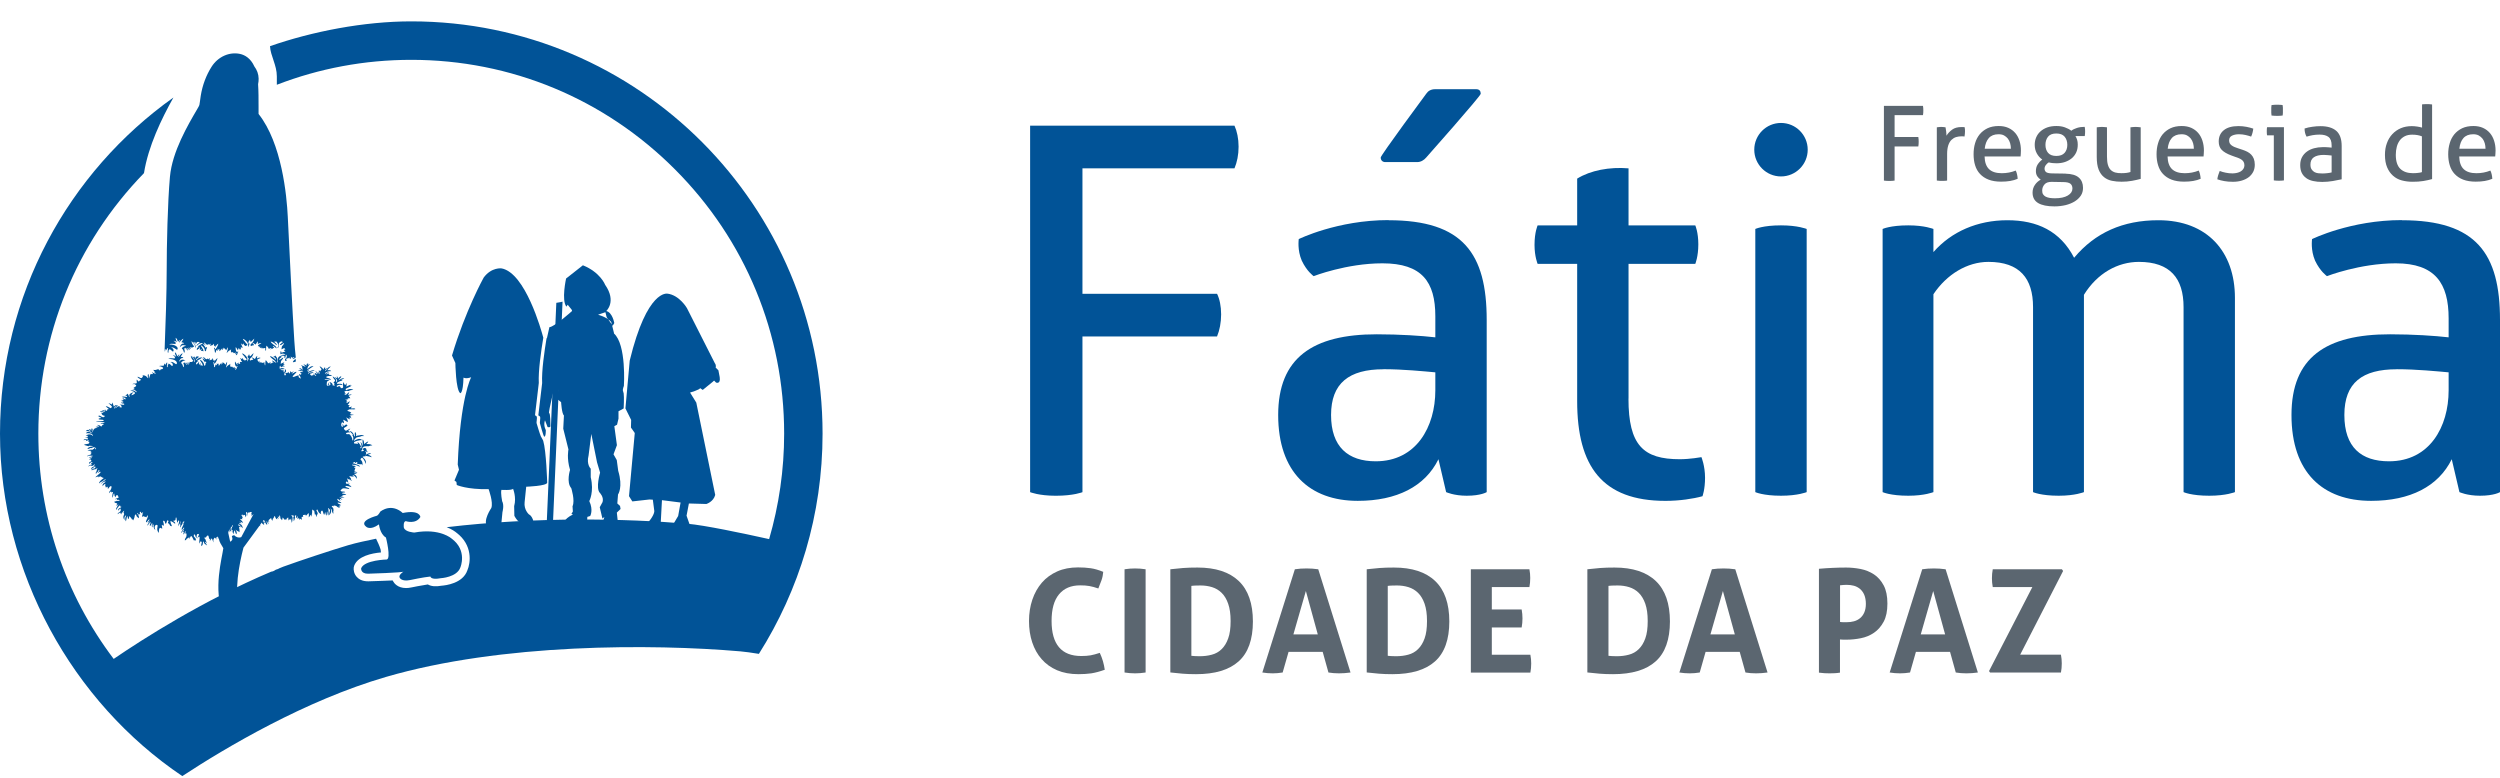 <svg width="106" height="33" viewBox="0 0 106 33" fill="none" xmlns="http://www.w3.org/2000/svg">
<g clip-path="url(#clip0_6765_1265)">
<path d="M6.986 14.864C6.986 14.814 7.003 14.802 7.012 14.796C7.027 14.82 7.018 14.855 7.036 14.855C7.053 14.855 7.083 14.755 7.124 14.755C7.127 14.832 7.083 14.94 7.127 14.955C7.159 14.964 7.127 14.861 7.162 14.841C7.185 14.826 7.191 14.814 7.165 14.793C7.303 14.846 7.274 14.902 7.338 14.902C7.365 14.902 7.391 14.776 7.253 14.735C7.394 14.697 7.488 14.879 7.526 14.811C7.567 14.735 7.458 14.6 7.171 14.605C7.294 14.529 7.45 14.626 7.45 14.561C7.45 14.506 7.423 14.482 7.353 14.456C7.417 14.435 7.476 14.491 7.505 14.514C7.497 14.473 7.435 14.391 7.453 14.32C7.538 14.4 7.514 14.441 7.549 14.488C7.593 14.461 7.582 14.426 7.64 14.415C7.623 14.447 7.579 14.485 7.608 14.532C7.629 14.473 7.705 14.397 7.775 14.359C7.755 14.453 7.679 14.488 7.702 14.517C7.728 14.517 7.781 14.517 7.805 14.564C7.708 14.559 7.664 14.608 7.617 14.729C7.72 14.626 7.743 14.614 7.896 14.661C7.808 14.682 7.731 14.708 7.708 14.779C7.79 14.823 7.79 14.961 7.808 14.955C7.837 14.946 7.849 14.873 7.799 14.767C7.814 14.776 7.858 14.791 7.858 14.744C7.899 14.799 7.96 14.876 7.975 14.855C7.99 14.835 7.922 14.799 7.899 14.758C7.978 14.767 8.031 14.861 8.043 14.844C8.054 14.826 7.99 14.758 7.969 14.735C8.013 14.741 8.057 14.82 8.084 14.776C8.101 14.746 8.057 14.767 8.037 14.735C8.081 14.717 8.148 14.761 8.198 14.711C8.21 14.7 8.225 14.703 8.233 14.688C8.145 14.591 8.116 14.517 8.125 14.461C8.186 14.55 8.266 14.588 8.266 14.679C8.266 14.77 8.286 14.741 8.289 14.726C8.301 14.697 8.304 14.626 8.183 14.5C8.23 14.511 8.233 14.532 8.26 14.535C8.263 14.517 8.254 14.508 8.242 14.488C8.321 14.52 8.286 14.573 8.301 14.611C8.318 14.579 8.321 14.45 8.471 14.514C8.36 14.603 8.345 14.608 8.327 14.67C8.36 14.667 8.445 14.52 8.615 14.544C8.471 14.644 8.398 14.664 8.398 14.688C8.398 14.711 8.424 14.697 8.424 14.72C8.409 14.72 8.389 14.726 8.374 14.741C8.345 14.77 8.336 14.826 8.348 14.832C8.389 14.852 8.374 14.793 8.415 14.793C8.456 14.793 8.439 14.744 8.468 14.711C8.48 14.776 8.465 14.832 8.474 14.855C8.5 14.838 8.512 14.802 8.559 14.793C8.547 14.826 8.495 14.876 8.527 14.873C8.545 14.873 8.568 14.873 8.586 14.882C8.609 14.89 8.627 14.905 8.627 14.887C8.627 14.785 8.515 14.7 8.512 14.638C8.586 14.658 8.682 14.77 8.682 14.844C8.682 14.917 8.747 14.917 8.747 14.793C8.765 14.773 8.797 14.761 8.768 14.729C8.721 14.679 8.75 14.738 8.724 14.752C8.694 14.691 8.636 14.641 8.612 14.582C8.682 14.582 8.685 14.644 8.721 14.652C8.715 14.614 8.644 14.556 8.641 14.517C8.718 14.547 8.75 14.617 8.782 14.617C8.815 14.617 8.835 14.603 8.844 14.579C8.85 14.585 8.853 14.6 8.856 14.62C8.882 14.617 8.882 14.594 8.935 14.57C8.917 14.617 8.903 14.682 8.935 14.664C8.964 14.647 8.973 14.635 9.008 14.635C9.044 14.635 9.017 14.6 9.041 14.576C9.088 14.611 9.067 14.694 9.088 14.676C9.108 14.658 9.117 14.65 9.137 14.65C9.12 14.673 9.09 14.741 9.129 14.703C9.167 14.664 9.19 14.605 9.258 14.57C9.226 14.694 9.149 14.805 9.123 14.814C9.129 14.744 9.061 14.708 9.079 14.782C9.082 14.796 9.105 14.817 9.099 14.829C9.085 14.861 9.111 14.864 9.108 14.887C9.099 14.932 9.126 14.964 9.135 14.955C9.164 14.929 9.149 14.855 9.193 14.832C9.205 14.885 9.252 14.902 9.223 14.776C9.246 14.802 9.261 14.858 9.302 14.793C9.302 14.835 9.293 14.917 9.325 14.882C9.343 14.861 9.363 14.808 9.443 14.761C9.416 14.805 9.402 14.82 9.399 14.844C9.437 14.838 9.443 14.796 9.475 14.791C9.475 14.755 9.46 14.752 9.466 14.738C9.51 14.764 9.575 14.808 9.584 14.852C9.625 14.802 9.616 14.776 9.663 14.723C9.669 14.841 9.604 14.935 9.613 14.973C9.683 14.861 9.766 14.852 9.807 14.808C9.763 14.879 9.807 14.952 9.827 14.946C9.86 14.94 9.865 14.902 9.898 14.958C9.924 15.005 9.927 14.949 10.012 14.949C9.977 14.967 9.936 15.008 9.971 14.999C10.003 14.99 10.03 14.985 10.044 14.987C10.015 15.02 9.986 15.046 10.003 15.058C10.021 15.073 10.071 15.026 10.071 14.987C10.071 14.949 10.118 14.923 10.097 14.902C10.08 14.879 10.068 14.926 10.059 14.94C10.006 14.905 9.983 14.82 9.995 14.714C10.05 14.767 10.074 14.873 10.1 14.846C10.124 14.823 10.091 14.829 10.088 14.802C10.088 14.773 10.127 14.802 10.13 14.752C10.15 14.767 10.135 14.802 10.153 14.811C10.185 14.829 10.241 14.808 10.209 14.767C10.171 14.717 10.271 14.732 10.3 14.738C10.259 14.676 10.247 14.667 10.247 14.638C10.247 14.608 10.221 14.6 10.212 14.564C10.259 14.579 10.262 14.605 10.297 14.614C10.297 14.603 10.312 14.588 10.317 14.559C10.35 14.591 10.338 14.641 10.35 14.661C10.364 14.644 10.356 14.635 10.376 14.626C10.394 14.644 10.388 14.67 10.408 14.67C10.426 14.67 10.453 14.652 10.47 14.644C10.491 14.632 10.499 14.632 10.485 14.608C10.45 14.556 10.408 14.55 10.408 14.517C10.408 14.497 10.294 14.412 10.3 14.367C10.347 14.373 10.543 14.5 10.52 14.647C10.499 14.779 10.555 14.661 10.567 14.617C10.579 14.573 10.588 14.57 10.579 14.547C10.573 14.57 10.549 14.561 10.546 14.597C10.529 14.532 10.529 14.47 10.552 14.47C10.576 14.47 10.57 14.42 10.593 14.406C10.62 14.441 10.602 14.529 10.661 14.476C10.72 14.426 10.746 14.382 10.784 14.356C10.755 14.461 10.728 14.517 10.655 14.573C10.593 14.62 10.634 14.688 10.655 14.67C10.678 14.652 10.705 14.641 10.731 14.644C10.758 14.644 10.787 14.632 10.758 14.603C10.731 14.576 10.714 14.579 10.711 14.547C10.778 14.538 10.834 14.635 10.849 14.597C10.861 14.573 10.899 14.497 10.94 14.473C10.934 14.523 10.91 14.603 10.957 14.576C10.99 14.556 11.016 14.535 11.084 14.564C11.019 14.588 10.94 14.62 10.94 14.647C10.94 14.685 10.975 14.658 10.975 14.7C10.975 14.732 10.981 14.744 10.995 14.726C11.01 14.705 11.004 14.688 11.028 14.682C11.037 14.72 11.013 14.773 11.028 14.761C11.043 14.749 11.072 14.726 11.092 14.732C11.078 14.746 11.051 14.782 11.075 14.77C11.095 14.758 11.107 14.764 11.116 14.741C11.128 14.758 11.128 14.785 11.148 14.773C11.166 14.761 11.236 14.749 11.263 14.764C11.242 14.788 11.236 14.788 11.245 14.802C11.254 14.817 11.257 14.893 11.274 14.876C11.292 14.858 11.268 14.708 11.304 14.655C11.333 14.7 11.386 14.744 11.389 14.773C11.395 14.829 11.424 14.744 11.524 14.761C11.486 14.785 11.445 14.826 11.465 14.817C11.486 14.808 11.533 14.776 11.565 14.785C11.568 14.752 11.603 14.755 11.63 14.755C11.621 14.705 11.565 14.732 11.568 14.673C11.671 14.694 11.723 14.805 11.723 14.764C11.723 14.72 11.709 14.723 11.7 14.697C11.688 14.667 11.492 14.559 11.477 14.482C11.594 14.503 11.691 14.6 11.7 14.62C11.712 14.65 11.759 14.629 11.715 14.579C11.656 14.514 11.63 14.511 11.627 14.482C11.653 14.482 11.665 14.494 11.697 14.488C11.697 14.473 11.685 14.461 11.691 14.453C11.723 14.482 11.8 14.57 11.8 14.632C11.8 14.694 11.782 14.717 11.77 14.732C11.756 14.752 11.779 14.791 11.809 14.714C11.838 14.638 11.776 14.547 11.902 14.485C11.935 14.467 11.961 14.459 11.988 14.45C11.979 14.476 11.92 14.494 11.932 14.508C11.961 14.508 11.979 14.491 12.002 14.5C11.923 14.553 11.823 14.638 11.882 14.635C11.955 14.629 11.982 14.559 12.046 14.547C12.037 14.617 11.947 14.67 11.947 14.708C11.947 14.746 11.941 14.764 11.935 14.791C11.92 14.855 12.005 14.744 12.09 14.758C12.058 14.785 12.035 14.808 12.058 14.814C12.087 14.82 12.096 14.82 12.105 14.829C12.096 14.841 12.008 14.861 12.04 14.882C12.067 14.896 12.096 14.899 12.102 14.923C11.988 14.917 11.976 14.943 11.955 14.958C11.932 14.976 11.929 14.893 11.911 14.89C11.891 14.89 11.885 14.952 11.888 14.982C11.888 15.011 11.888 15.04 11.926 15.008C11.967 14.976 12.085 14.999 12.108 15.037C12.032 15.043 11.894 15.046 11.929 15.067C11.976 15.093 12.055 15.076 12.073 15.102C12.04 15.12 12.064 15.143 12.064 15.164C12.064 15.184 12.093 15.199 12.099 15.146C12.108 15.093 12.12 15.052 12.143 15.037C12.155 15.079 12.178 15.12 12.143 15.17C12.132 15.19 12.082 15.214 12.085 15.243C12.087 15.284 12.09 15.322 12.143 15.293C12.202 15.258 12.105 15.258 12.137 15.217C12.17 15.175 12.275 15.217 12.249 15.143C12.278 15.175 12.296 15.202 12.29 15.231C12.328 15.199 12.357 15.181 12.322 15.117C12.36 15.137 12.387 15.167 12.387 15.175C12.434 15.158 12.46 15.131 12.49 15.134C12.469 15.167 12.404 15.199 12.402 15.228C12.425 15.228 12.454 15.205 12.472 15.202C12.507 15.196 12.51 15.172 12.542 15.161C12.516 14.917 12.492 14.673 12.478 14.435C12.399 13.187 12.284 10.895 12.202 9.191C12.158 8.289 11.95 6.077 10.963 4.831C10.963 4.831 10.963 4.828 10.963 4.825C10.963 4.746 10.963 4.564 10.963 4.564C10.963 4.205 10.963 3.861 10.943 3.568C10.957 3.494 10.969 3.421 10.966 3.333C10.963 3.142 10.896 2.965 10.787 2.821C10.626 2.466 10.379 2.331 10.18 2.287C9.727 2.187 9.243 2.404 8.973 2.827C8.741 3.192 8.586 3.606 8.512 4.058L8.477 4.305C8.462 4.434 8.456 4.464 8.415 4.534L8.365 4.622C7.969 5.298 7.303 6.426 7.206 7.49C7.106 8.597 7.068 10.448 7.068 11.421C7.068 12.343 7.021 13.827 6.977 14.896C6.998 14.893 7.012 14.887 7.012 14.87L6.986 14.864Z" fill="#015397"/>
<path d="M12.416 15.355C12.458 15.364 12.502 15.343 12.546 15.325C12.54 15.287 12.537 15.249 12.531 15.211C12.466 15.278 12.425 15.305 12.416 15.355Z" fill="#015397"/>
<path d="M3.781 18.898C3.842 18.91 3.904 18.898 3.948 18.924C3.913 18.948 3.778 18.913 3.701 19.036C3.748 19.048 3.822 18.995 3.845 18.995C3.869 18.995 3.883 19.015 3.919 18.983C3.954 18.948 4.036 18.957 4.068 19.009C4.095 19.056 4.042 19.071 4.042 19.027C4.042 18.983 3.995 18.986 3.992 19.015C3.992 19.065 3.942 19.027 3.916 19.045C3.925 19.054 3.948 19.045 3.948 19.065C3.948 19.086 3.804 19.03 3.707 19.118C3.734 19.104 3.807 19.106 3.869 19.118C3.881 19.139 3.863 19.139 3.834 19.142C3.837 19.159 3.889 19.183 3.886 19.198C3.86 19.201 3.866 19.189 3.831 19.198C3.977 19.286 3.699 19.28 3.687 19.353C3.787 19.3 3.851 19.327 3.936 19.324C3.928 19.371 3.778 19.368 3.766 19.415C3.813 19.394 3.889 19.389 3.904 19.403C3.898 19.441 3.804 19.412 3.784 19.5C3.795 19.488 3.842 19.456 3.854 19.497C3.869 19.547 3.892 19.535 3.875 19.553C3.848 19.582 3.769 19.568 3.772 19.674C3.854 19.591 3.886 19.582 3.922 19.591C3.925 19.621 3.895 19.621 3.878 19.627C3.816 19.65 3.892 19.656 3.898 19.682C3.907 19.709 3.751 19.7 3.748 19.785C3.766 19.762 3.857 19.709 3.878 19.747C3.907 19.794 3.963 19.7 4.024 19.685C4.033 19.723 3.974 19.729 3.957 19.77C3.998 19.759 4.01 19.741 4.033 19.756C3.963 19.803 3.86 19.782 3.863 19.923C3.872 19.909 3.892 19.864 3.995 19.803C4.098 19.741 4.045 19.864 3.986 19.867C3.93 19.867 3.883 19.914 3.889 19.953C3.898 19.932 3.972 19.903 4.007 19.9C4.133 19.891 4.06 19.859 4.115 19.856C4.171 19.85 4.095 19.885 4.101 19.944C4.109 20.008 4.024 20.017 4.077 20.111C4.08 20.079 4.077 20.038 4.121 20.029C4.162 20.02 4.171 19.906 4.203 19.932C4.25 19.97 4.159 19.976 4.165 20.058C4.203 20.038 4.215 19.982 4.253 20.003C4.306 20.032 4.174 20.108 4.039 20.238C4.124 20.226 4.148 20.194 4.174 20.202C4.183 20.22 4.177 20.226 4.174 20.243C4.209 20.232 4.206 20.199 4.25 20.199C4.277 20.199 4.3 20.226 4.33 20.243C4.35 20.255 4.382 20.258 4.394 20.264C4.424 20.279 4.221 20.361 4.195 20.496C4.23 20.49 4.268 20.423 4.306 20.423C4.356 20.423 4.4 20.326 4.482 20.323C4.544 20.32 4.265 20.455 4.271 20.546C4.291 20.473 4.453 20.405 4.479 20.411C4.476 20.473 4.318 20.481 4.353 20.616C4.385 20.555 4.438 20.52 4.465 20.514C4.482 20.511 4.45 20.596 4.465 20.64C4.488 20.634 4.482 20.622 4.506 20.622C4.506 20.634 4.488 20.646 4.479 20.672C4.518 20.684 4.579 20.555 4.57 20.728C4.611 20.711 4.632 20.663 4.647 20.643C4.67 20.616 4.697 20.605 4.72 20.616C4.741 20.628 4.729 20.708 4.685 20.784C4.653 20.837 4.617 20.846 4.62 20.916C4.694 20.802 4.729 20.843 4.735 20.896C4.752 20.875 4.735 20.855 4.779 20.863C4.823 20.872 4.741 20.907 4.767 21.107C4.805 21.066 4.796 20.946 4.832 20.931C4.876 20.913 4.811 20.995 4.899 21.081C4.934 20.946 4.999 20.99 4.996 21.022C4.996 21.069 5.04 21.046 5.031 21.087C5.025 21.122 4.908 21.116 4.881 21.178C4.952 21.142 4.97 21.145 4.981 21.157C4.955 21.178 4.94 21.195 4.952 21.216C4.999 21.169 5.069 21.198 5.072 21.216C5.078 21.254 4.955 21.216 4.837 21.28C4.908 21.36 4.94 21.313 4.967 21.354C4.981 21.378 4.926 21.38 4.949 21.454C4.999 21.413 4.981 21.38 5.014 21.389C5.046 21.398 4.902 21.521 4.92 21.627C4.97 21.557 5.043 21.43 5.09 21.43C5.102 21.43 5.093 21.466 5.105 21.477C5.116 21.489 5.146 21.477 5.146 21.495C5.146 21.527 4.981 21.539 5.008 21.665C5.019 21.624 5.061 21.598 5.105 21.557C5.181 21.718 4.984 21.709 4.987 21.803C5.137 21.689 5.093 21.73 5.084 21.809C5.157 21.66 5.128 21.762 5.154 21.818C5.16 21.759 5.184 21.739 5.193 21.721C5.201 21.704 5.243 21.657 5.257 21.657C5.284 21.657 5.243 21.689 5.24 21.727C5.24 21.751 5.266 21.777 5.266 21.795C5.266 21.833 5.175 21.918 5.281 22.05C5.257 21.915 5.31 21.851 5.342 21.856C5.375 21.862 5.269 21.939 5.331 22.103C5.363 22.083 5.366 21.892 5.401 21.895C5.442 21.9 5.386 21.965 5.451 22.012C5.469 21.971 5.474 21.942 5.48 21.88C5.507 21.918 5.589 21.962 5.601 22.056C5.618 22.018 5.624 22.036 5.63 22C5.645 22.021 5.651 22.059 5.656 22.074C5.665 22.009 5.692 21.983 5.7 21.939C5.715 21.874 5.715 21.815 5.75 21.815C5.8 21.815 5.765 21.865 5.797 21.895C5.827 21.921 5.847 21.953 5.885 21.974C5.915 21.845 5.797 21.78 5.818 21.756C5.833 21.739 5.856 21.771 5.891 21.839C5.891 21.821 5.906 21.809 5.909 21.798C5.932 21.809 5.941 21.8 5.962 21.806C5.877 21.742 5.953 21.686 5.979 21.701C5.994 21.706 5.968 21.736 5.988 21.762C6.026 21.753 6.032 21.704 6.07 21.742C6.082 21.756 6.029 21.756 6.041 21.792C6.061 21.856 5.991 21.871 6.035 21.918C6.07 21.903 6.041 21.856 6.091 21.895C6.114 21.912 6.129 21.903 6.152 21.909C6.179 21.918 6.205 21.945 6.211 21.927C6.217 21.909 6.241 21.859 6.255 21.848C6.276 21.848 6.273 21.912 6.246 21.971C6.22 22.038 6.173 22.109 6.194 22.147C6.255 22.136 6.285 22.038 6.332 22.012C6.343 22.094 6.285 22.085 6.261 22.165C6.29 22.165 6.326 22.127 6.355 22.103C6.367 22.153 6.226 22.2 6.258 22.291C6.302 22.206 6.373 22.15 6.381 22.136C6.405 22.185 6.343 22.203 6.352 22.303C6.434 22.268 6.417 22.168 6.452 22.183C6.487 22.197 6.387 22.294 6.469 22.362C6.449 22.109 6.552 22.279 6.505 22.347C6.558 22.373 6.487 22.418 6.593 22.462C6.519 22.373 6.572 22.227 6.657 22.256C6.74 22.285 6.587 22.432 6.734 22.597C6.734 22.303 6.813 22.382 6.877 22.42C6.883 22.344 6.845 22.276 6.866 22.25C6.875 22.238 6.889 22.282 6.936 22.294C6.942 22.265 6.963 22.253 6.919 22.118C6.901 22.068 6.954 22.065 6.98 22.103C7.007 22.138 6.98 22.191 7.033 22.209C7.068 22.174 7.077 22.062 7.101 22.062C7.124 22.062 7.148 22.085 7.15 22.103C7.15 22.115 7.121 22.124 7.121 22.141C7.121 22.177 7.139 22.197 7.171 22.221C7.215 22.256 7.2 22.285 7.218 22.306C7.241 22.265 7.25 22.315 7.288 22.315C7.294 22.288 7.247 22.224 7.233 22.153C7.221 22.109 7.227 22.077 7.259 22.1C7.288 22.124 7.309 22.124 7.344 22.147C7.379 22.174 7.391 22.209 7.432 22.194C7.432 22.147 7.388 22.115 7.335 22.083C7.509 22.085 7.418 21.942 7.467 21.942C7.506 21.942 7.467 22.085 7.538 22.162C7.564 22.136 7.529 22.056 7.573 22.071C7.635 22.088 7.553 22.209 7.556 22.315C7.594 22.232 7.614 22.224 7.635 22.177C7.649 22.144 7.635 22.118 7.67 22.109C7.679 22.127 7.652 22.147 7.641 22.206C7.635 22.227 7.649 22.244 7.649 22.268C7.649 22.306 7.623 22.344 7.655 22.367C7.667 22.273 7.746 22.235 7.743 22.185C7.74 22.156 7.761 22.097 7.808 22.115C7.855 22.133 7.764 22.144 7.776 22.206C7.793 22.276 7.699 22.341 7.702 22.465C7.767 22.45 7.758 22.365 7.802 22.373C7.864 22.385 7.685 22.482 7.685 22.6C7.746 22.561 7.746 22.467 7.808 22.45C7.814 22.479 7.755 22.509 7.767 22.579C7.793 22.579 7.787 22.55 7.811 22.541C7.831 22.558 7.743 22.62 7.787 22.661C7.831 22.611 7.846 22.526 7.884 22.517C7.884 22.561 7.858 22.55 7.849 22.635C7.899 22.567 7.922 22.644 7.905 22.735C7.893 22.797 7.829 22.835 7.837 22.914C7.902 22.905 7.914 22.838 7.949 22.811C7.949 22.823 7.952 22.835 7.958 22.835C7.996 22.808 8.011 22.782 8.019 22.761C8.034 22.773 8.019 22.802 8.016 22.849C8.049 22.832 8.075 22.729 8.107 22.729C8.14 22.729 8.187 22.852 8.231 22.935C8.231 22.882 8.275 22.899 8.295 22.929C8.342 22.838 8.222 22.767 8.219 22.741C8.216 22.717 8.21 22.658 8.242 22.658C8.275 22.658 8.298 22.77 8.319 22.817C8.357 22.782 8.31 22.638 8.401 22.638C8.492 22.638 8.374 22.755 8.357 22.858C8.369 22.817 8.419 22.747 8.451 22.758C8.486 22.77 8.433 22.97 8.451 23.049C8.471 23.032 8.483 22.955 8.507 22.955C8.53 22.955 8.556 22.967 8.556 23.002C8.556 23.037 8.524 23.061 8.536 23.155C8.571 23.14 8.601 23.099 8.603 23.017C8.606 22.935 8.627 22.935 8.653 23.017C8.68 23.096 8.727 23.067 8.78 23.128C8.771 23.067 8.68 22.993 8.692 22.976C8.703 22.958 8.736 22.999 8.768 23.029C8.771 22.982 8.724 22.952 8.724 22.905C8.724 22.858 8.647 22.823 8.668 22.799C8.689 22.776 8.727 22.799 8.738 22.782C8.75 22.767 8.762 22.705 8.812 22.705C8.862 22.705 8.853 22.838 8.879 22.888C8.879 22.879 8.868 22.838 8.9 22.838C8.932 22.838 8.909 22.879 8.888 22.92C8.953 22.92 8.935 22.835 8.973 22.835C9.011 22.835 9.003 22.946 9.07 22.999C9.006 22.914 9.082 22.797 9.105 22.797C9.132 22.797 9.141 22.841 9.196 22.882C9.182 22.867 9.144 22.788 9.164 22.779C9.188 22.77 9.193 22.811 9.229 22.849C9.214 22.832 9.182 22.755 9.217 22.755C9.258 22.755 9.258 22.841 9.296 22.893C9.284 22.935 9.384 23.108 9.469 23.243C9.419 23.648 9.026 25 9.463 26.046L9.877 25.872L10.171 25.732C9.91 25.103 10.142 23.913 10.323 23.22L11.008 22.285C11.008 22.285 11.034 22.309 11.046 22.323C11.04 22.297 11.031 22.276 11.022 22.262L11.101 22.153C11.101 22.153 11.101 22.156 11.101 22.159C11.101 22.191 11.157 22.235 11.201 22.262C11.21 22.212 11.154 22.224 11.201 22.183C11.245 22.141 11.198 22.1 11.184 22.085C11.172 22.106 11.181 22.136 11.163 22.162C11.163 22.15 11.154 22.124 11.143 22.097L11.178 22.047C11.19 22.065 11.204 22.08 11.219 22.08C11.239 22.083 11.239 22.097 11.242 22.141C11.248 22.185 11.266 22.183 11.322 22.259C11.339 22.23 11.322 22.165 11.292 22.103C11.322 22.106 11.348 22.159 11.377 22.227C11.392 22.191 11.366 22.124 11.351 22.094C11.363 22.094 11.401 22.112 11.415 22.144C11.427 22.115 11.371 22.059 11.389 22.053C11.404 22.047 11.462 21.983 11.483 21.971C11.515 21.953 11.489 22.024 11.548 22.08C11.574 22.038 11.548 22.003 11.583 21.983C11.603 21.968 11.612 21.927 11.642 21.874C11.683 21.898 11.662 21.994 11.759 22.021C11.735 21.991 11.759 21.983 11.759 21.95C11.774 21.956 11.78 21.977 11.806 22.015C11.815 21.971 11.774 21.921 11.78 21.9C11.785 21.88 11.809 21.927 11.847 21.947C11.823 21.883 11.835 21.859 11.867 21.853C11.862 21.868 11.888 21.903 11.885 21.927C11.879 21.95 11.891 21.997 11.906 21.997C11.92 21.997 11.923 22.015 11.953 22.059C11.967 22.044 11.973 22.027 11.982 21.945C12.008 21.945 12.035 22 12.064 22.05C12.076 22.033 12.07 22.015 12.076 22C12.082 22.021 12.094 22.006 12.132 22.056C12.132 21.994 12.188 21.962 12.211 21.942C12.234 21.924 12.211 22.027 12.246 22.077C12.252 22.003 12.278 22.006 12.302 22.053C12.322 22.024 12.299 22.009 12.352 21.986C12.331 22.03 12.367 22.071 12.364 22.165C12.393 22.138 12.396 22.065 12.405 21.977C12.414 21.889 12.364 21.892 12.361 21.856C12.358 21.821 12.375 21.853 12.422 21.856C12.469 21.856 12.469 21.892 12.446 21.912C12.422 21.933 12.455 22.003 12.452 22.097C12.475 22.085 12.502 21.989 12.507 21.953C12.513 21.915 12.49 21.871 12.502 21.871C12.513 21.871 12.522 21.853 12.546 21.842C12.569 21.83 12.557 21.906 12.543 21.968C12.563 21.962 12.59 21.945 12.625 21.88C12.637 21.9 12.616 21.953 12.601 22.015C12.61 22.009 12.634 21.983 12.654 21.956C12.648 21.974 12.678 21.983 12.687 22.044C12.698 22.027 12.704 22.027 12.707 21.977C12.707 21.994 12.754 22.003 12.804 22.038C12.76 21.889 12.822 21.898 12.848 21.924C12.86 21.903 12.857 21.88 12.842 21.833C12.857 21.845 12.921 21.827 12.939 21.824C12.96 21.824 12.96 21.827 12.971 21.874C12.971 21.859 13.012 21.845 13.077 21.751C13.106 21.798 13.097 21.871 13.089 21.936C13.118 21.927 13.153 21.842 13.171 21.83C13.185 21.818 13.188 21.868 13.215 21.918C13.203 21.874 13.241 21.739 13.235 21.706C13.227 21.674 13.235 21.618 13.256 21.607C13.277 21.595 13.274 21.642 13.279 21.662C13.291 21.657 13.279 21.63 13.306 21.636C13.344 21.648 13.323 21.789 13.37 21.853C13.379 21.833 13.37 21.812 13.388 21.792C13.414 21.815 13.388 21.874 13.417 21.921C13.432 21.898 13.435 21.859 13.441 21.827C13.444 21.798 13.476 21.836 13.47 21.768C13.47 21.736 13.45 21.698 13.423 21.662C13.406 21.642 13.438 21.601 13.444 21.601C13.479 21.595 13.479 21.762 13.626 21.8C13.576 21.753 13.608 21.657 13.652 21.651C13.696 21.642 13.69 21.745 13.74 21.83C13.773 21.812 13.77 21.721 13.79 21.718C13.811 21.718 13.781 21.78 13.843 21.868C13.864 21.795 13.852 21.706 13.869 21.683C13.89 21.706 13.884 21.795 13.911 21.862C13.954 21.798 13.928 21.654 13.925 21.613C13.925 21.574 13.899 21.536 13.919 21.539C13.94 21.539 13.952 21.595 13.984 21.607C14.016 21.618 13.957 21.727 13.954 21.845C14.051 21.759 14.063 21.639 14.01 21.554C14.031 21.58 14.069 21.601 14.072 21.63C14.075 21.662 14.072 21.706 14.128 21.789C14.151 21.724 14.107 21.648 14.151 21.633C14.139 21.592 14.119 21.583 14.136 21.56C14.125 21.551 14.131 21.533 14.095 21.51C14.06 21.486 14.066 21.463 14.078 21.451C14.09 21.436 14.113 21.457 14.131 21.474C14.139 21.463 14.136 21.445 14.151 21.436C14.166 21.427 14.26 21.448 14.277 21.468C14.295 21.489 14.351 21.533 14.409 21.527C14.386 21.51 14.418 21.498 14.339 21.474C14.366 21.468 14.398 21.474 14.427 21.489C14.43 21.474 14.404 21.457 14.386 21.433C14.401 21.433 14.412 21.413 14.462 21.433C14.445 21.386 14.319 21.36 14.316 21.322C14.316 21.286 14.368 21.331 14.477 21.331C14.448 21.266 14.342 21.272 14.324 21.213C14.313 21.175 14.289 21.175 14.304 21.154C14.319 21.134 14.386 21.204 14.433 21.239C14.433 21.207 14.404 21.175 14.409 21.157C14.415 21.14 14.442 21.169 14.512 21.184C14.512 21.151 14.457 21.151 14.454 21.131C14.448 21.11 14.536 21.104 14.609 21.093C14.571 21.069 14.471 21.081 14.392 21.104C14.404 21.072 14.547 21.037 14.565 21.025C14.553 21.004 14.512 21.031 14.512 21.001C14.512 20.972 14.597 20.998 14.682 20.975C14.644 20.922 14.495 20.943 14.503 20.916C14.524 20.866 14.594 20.893 14.636 20.869C14.612 20.822 14.509 20.86 14.459 20.825C14.412 20.79 14.457 20.775 14.498 20.734C14.539 20.696 14.571 20.69 14.809 20.737C14.803 20.661 14.668 20.693 14.641 20.608C14.653 20.599 14.747 20.596 14.903 20.655C14.87 20.593 14.835 20.575 14.768 20.546C14.785 20.546 14.809 20.526 14.847 20.514C14.759 20.49 14.668 20.552 14.665 20.464C14.662 20.379 14.729 20.434 14.771 20.47C14.776 20.455 14.765 20.443 14.741 20.408C14.75 20.408 14.756 20.402 14.776 20.399C14.729 20.381 14.75 20.352 14.709 20.276C14.721 20.29 14.753 20.299 14.782 20.332C14.776 20.27 14.835 20.373 14.932 20.381C14.803 20.264 14.888 20.32 14.885 20.296C14.882 20.273 14.847 20.258 14.826 20.223C14.806 20.188 14.826 20.179 14.847 20.191C14.87 20.202 14.958 20.211 14.964 20.205C14.97 20.196 14.982 20.196 15.011 20.199C14.994 20.17 14.929 20.149 14.95 20.138C14.97 20.126 15.061 20.185 15.132 20.305C15.132 20.217 15.117 20.167 15.049 20.129C14.982 20.091 15.032 20.076 15.12 20.091C15.105 20.038 15.008 20.052 15.002 20.035C14.999 20.017 15.085 20.026 15.152 20.049C15.149 20.029 15.091 19.994 15.064 19.997C15.035 19.997 15.035 20.014 15.032 19.961C15.032 19.909 15.061 19.9 15.067 19.832C14.958 19.85 15.049 19.767 15.096 19.77C15.079 19.747 15.014 19.753 14.961 19.741C14.909 19.729 14.935 19.679 14.967 19.703C14.999 19.723 15.014 19.703 15.052 19.709C15.091 19.709 15.193 19.765 15.258 19.791C15.243 19.7 15.126 19.709 15.079 19.676C15.035 19.647 14.956 19.653 14.956 19.635C14.956 19.618 15.008 19.609 15.035 19.591C15.061 19.576 15.061 19.615 15.046 19.632C15.061 19.644 15.082 19.612 15.129 19.591C15.176 19.571 15.149 19.621 15.129 19.644C15.149 19.682 15.29 19.691 15.349 19.685C15.349 19.694 15.352 19.706 15.364 19.738C15.381 19.685 15.372 19.576 15.322 19.524C15.275 19.471 15.27 19.483 15.322 19.421C15.375 19.356 15.478 19.576 15.516 19.674C15.548 19.485 15.378 19.391 15.375 19.377C15.375 19.359 15.419 19.362 15.425 19.347C15.431 19.333 15.466 19.35 15.487 19.365C15.49 19.347 15.481 19.312 15.493 19.318C15.548 19.35 15.631 19.333 15.757 19.389C15.745 19.318 15.622 19.291 15.598 19.274C15.639 19.271 15.645 19.256 15.736 19.233C15.681 19.195 15.601 19.227 15.504 19.283C15.543 19.23 15.522 19.168 15.484 19.121C15.49 19.112 15.534 19.148 15.581 19.18C15.587 19.112 15.537 19.136 15.534 19.056C15.531 18.977 15.428 18.992 15.39 18.998C15.408 19.006 15.408 19.024 15.422 19.039C15.413 19.036 15.405 19.045 15.375 19.048C15.381 19.065 15.399 19.077 15.413 19.083C15.454 19.104 15.413 19.124 15.384 19.124C15.358 19.124 15.352 19.156 15.319 19.124C15.29 19.095 15.361 19.127 15.364 19.012C15.366 18.898 15.587 18.921 15.619 18.921C15.654 18.921 15.675 18.889 15.789 18.883C15.707 18.827 15.651 18.827 15.537 18.827C15.54 18.792 15.581 18.798 15.616 18.722C15.554 18.722 15.519 18.777 15.431 18.833C15.449 18.783 15.425 18.677 15.381 18.625C15.349 18.724 15.408 18.822 15.364 18.924C15.372 18.889 15.349 18.757 15.275 18.751C15.337 18.813 15.352 19.009 15.299 19.006C15.246 19.004 15.305 18.942 15.308 18.933C15.308 18.924 15.305 18.916 15.293 18.904C15.281 18.892 15.249 18.783 15.152 18.742C15.17 18.766 15.161 18.798 15.187 18.83C15.176 18.819 15.129 18.813 15.102 18.81C15.073 18.81 15.005 18.824 15.008 18.769C15.014 18.71 15.226 18.66 15.358 18.66C15.234 18.539 15.049 18.672 15.014 18.695C15.005 18.692 15.014 18.669 15.023 18.642C15.035 18.619 15.073 18.607 15.073 18.586C15.073 18.566 15.099 18.566 15.123 18.548C15.146 18.531 15.29 18.519 15.296 18.504C15.305 18.489 15.322 18.489 15.443 18.489C15.334 18.407 15.249 18.463 15.211 18.463C15.173 18.463 15.187 18.454 15.091 18.495C15.114 18.442 15.102 18.366 15.064 18.319C15.008 18.366 15.076 18.51 15.041 18.51C15.011 18.51 14.997 18.31 14.832 18.272C14.85 18.337 14.932 18.363 14.964 18.442C14.953 18.451 14.95 18.442 14.932 18.454C14.991 18.489 14.991 18.622 14.967 18.683C14.958 18.666 14.932 18.672 14.938 18.631C14.944 18.586 14.856 18.407 14.791 18.407C14.726 18.407 14.694 18.419 14.677 18.395C14.659 18.372 14.694 18.346 14.729 18.343C14.762 18.337 14.8 18.325 14.844 18.334C14.841 18.31 14.797 18.29 14.762 18.269C14.779 18.249 14.826 18.207 14.856 18.178C14.815 18.169 14.747 18.234 14.688 18.257C14.633 18.281 14.583 18.187 14.58 18.166C14.577 18.131 14.691 18.099 14.738 18.04C14.726 18.025 14.715 18.022 14.703 18.022C14.703 18.017 14.706 18.008 14.706 17.996C14.665 17.996 14.639 18.011 14.568 18.078C14.58 18.055 14.553 18.014 14.527 17.97C14.518 18.002 14.539 18.049 14.536 18.099C14.527 18.105 14.509 18.099 14.495 18.09C14.48 18.081 14.465 18.043 14.465 18.005C14.465 17.966 14.48 17.955 14.492 17.919C14.503 17.884 14.542 17.922 14.583 17.949C14.597 17.875 14.55 17.831 14.553 17.805C14.556 17.779 14.653 17.849 14.744 17.899C14.759 17.849 14.721 17.755 14.671 17.696C14.682 17.711 14.779 17.752 14.844 17.787C14.823 17.776 14.82 17.726 14.818 17.705C14.818 17.681 14.867 17.72 14.9 17.74C14.9 17.729 14.9 17.717 14.859 17.676C14.906 17.661 14.867 17.646 14.806 17.617C14.838 17.634 14.876 17.596 15.005 17.596C14.976 17.573 14.876 17.579 14.85 17.558C14.826 17.538 14.861 17.523 14.894 17.511C14.876 17.452 14.726 17.432 14.724 17.417C14.724 17.405 14.762 17.391 14.779 17.373C14.82 17.332 14.985 17.379 15.07 17.344C15.02 17.288 14.985 17.329 14.867 17.314C14.897 17.302 14.891 17.27 14.914 17.241C14.906 17.238 14.9 17.232 14.853 17.261C14.806 17.291 14.794 17.25 14.785 17.232C14.776 17.212 14.8 17.209 14.838 17.206C14.806 17.17 14.726 17.17 14.747 17.153C14.803 17.114 14.803 17.056 14.838 17.023C14.8 17.018 14.768 17.05 14.741 17.07C14.715 17.094 14.688 17.07 14.685 17.047C14.685 17.023 14.703 17.02 14.732 17.018C14.712 16.985 14.65 16.944 14.65 16.927C14.65 16.909 14.674 16.935 14.703 16.956C14.7 16.932 14.726 16.927 14.774 16.929C14.765 16.918 14.753 16.912 14.735 16.909C14.735 16.897 14.774 16.882 14.853 16.888C14.835 16.827 14.782 16.815 14.785 16.782C14.785 16.765 14.856 16.765 14.917 16.733C14.856 16.715 14.812 16.733 14.75 16.756C14.768 16.741 14.791 16.686 14.809 16.621C14.785 16.63 14.718 16.694 14.691 16.724C14.665 16.753 14.615 16.733 14.606 16.712C14.597 16.694 14.641 16.686 14.68 16.674C14.674 16.668 14.653 16.662 14.621 16.665C14.615 16.656 14.621 16.636 14.639 16.612C14.624 16.615 14.621 16.606 14.589 16.633C14.606 16.545 14.776 16.577 14.823 16.586C14.806 16.586 14.815 16.568 14.809 16.556C14.841 16.562 14.867 16.533 14.982 16.533C14.859 16.448 14.735 16.524 14.694 16.539C14.662 16.547 14.653 16.533 14.659 16.495C14.665 16.459 14.853 16.415 14.909 16.345C14.891 16.336 14.859 16.365 14.841 16.365C14.85 16.36 14.847 16.339 14.879 16.318C14.853 16.309 14.759 16.357 14.68 16.395C14.703 16.351 14.691 16.307 14.697 16.245C14.671 16.254 14.656 16.324 14.636 16.324C14.615 16.324 14.58 16.245 14.562 16.204C14.547 16.213 14.536 16.307 14.547 16.377C14.559 16.448 14.521 16.456 14.483 16.459C14.445 16.462 14.421 16.401 14.409 16.368C14.348 16.415 14.354 16.368 14.339 16.374C14.324 16.38 14.321 16.409 14.307 16.409C14.292 16.409 14.274 16.392 14.274 16.368C14.274 16.345 14.313 16.345 14.351 16.324C14.389 16.301 14.471 16.324 14.53 16.33C14.492 16.245 14.342 16.277 14.307 16.277C14.28 16.277 14.28 16.248 14.298 16.227C14.316 16.207 14.421 16.151 14.518 16.133C14.512 16.124 14.503 16.113 14.465 16.104C14.486 16.086 14.562 16.077 14.597 16.039C14.503 16.024 14.451 16.066 14.357 16.13C14.371 16.063 14.48 16.013 14.468 15.957C14.424 15.96 14.398 15.98 14.342 16.06C14.351 16.024 14.321 15.998 14.283 15.948C14.274 15.975 14.301 15.995 14.304 16.051C14.298 16.03 14.251 16.019 14.204 15.986C14.204 16.013 14.26 16.054 14.286 16.101C14.313 16.148 14.286 16.18 14.269 16.21C14.263 16.204 14.251 16.218 14.254 16.139C14.257 16.063 14.184 16.004 14.107 15.96C14.107 16.004 14.166 16.063 14.198 16.11C14.225 16.148 14.175 16.201 14.139 16.204C14.139 16.215 14.148 16.215 14.169 16.242C14.195 16.277 14.184 16.307 14.16 16.307C14.163 16.318 14.178 16.321 14.192 16.33C14.23 16.351 14.134 16.351 14.104 16.342C14.116 16.271 14.06 16.221 13.972 16.195C13.972 16.221 14.013 16.254 14.013 16.292C14.013 16.318 13.987 16.345 13.957 16.345C13.96 16.318 13.946 16.254 13.934 16.215C13.928 16.218 13.925 16.239 13.925 16.26C13.925 16.277 13.893 16.286 13.893 16.324C13.908 16.315 13.911 16.289 13.922 16.301C13.934 16.315 13.937 16.368 13.908 16.368C13.896 16.368 13.884 16.345 13.872 16.342C13.843 16.333 13.855 16.324 13.855 16.28C13.855 16.189 13.861 16.142 13.975 16.148C13.949 16.148 13.931 16.116 13.887 16.104C13.843 16.092 13.767 16.11 13.764 16.089C13.761 16.069 13.858 16.069 13.89 16.075C13.928 16.083 13.899 16.092 14.034 16.104C14.007 16.024 13.858 16.039 13.828 15.992C13.84 15.945 13.946 15.936 14.072 15.939C14.063 15.919 14.046 15.898 13.993 15.895C13.928 15.892 13.925 15.872 13.966 15.848C13.937 15.822 13.893 15.866 13.831 15.875C13.828 15.848 13.881 15.822 13.952 15.81C13.928 15.781 13.852 15.79 13.825 15.825C13.802 15.857 13.787 15.869 13.787 15.828C13.787 15.787 13.908 15.734 14.04 15.734C14.034 15.707 13.969 15.687 13.875 15.698C13.916 15.643 13.954 15.607 14.025 15.54C13.954 15.534 13.855 15.628 13.834 15.693C13.819 15.734 13.79 15.734 13.787 15.719C13.784 15.704 13.828 15.681 13.858 15.601C13.817 15.607 13.831 15.625 13.808 15.651C13.784 15.678 13.784 15.604 13.784 15.572C13.723 15.593 13.734 15.643 13.714 15.678C13.714 15.654 13.646 15.572 13.558 15.528C13.552 15.578 13.632 15.631 13.632 15.657C13.632 15.684 13.599 15.687 13.591 15.722C13.579 15.772 13.567 15.713 13.514 15.701C13.511 15.751 13.576 15.795 13.538 15.854C13.514 15.842 13.529 15.792 13.491 15.748C13.479 15.775 13.508 15.816 13.497 15.845C13.47 15.834 13.467 15.766 13.373 15.74C13.373 15.766 13.444 15.804 13.461 15.854C13.409 15.86 13.388 15.801 13.341 15.819C13.353 15.842 13.356 15.886 13.379 15.907C13.382 15.889 13.394 15.898 13.4 15.892C13.417 15.878 13.414 15.919 13.379 15.934C13.347 15.948 13.344 15.869 13.288 15.836C13.279 15.851 13.306 15.872 13.312 15.889C13.318 15.907 13.288 15.889 13.271 15.883C13.291 15.901 13.297 15.913 13.262 15.913C13.227 15.913 13.218 15.925 13.185 15.928C13.188 15.886 13.139 15.881 13.136 15.86C13.136 15.839 13.212 15.836 13.303 15.795C13.268 15.775 13.15 15.784 13.121 15.807C13.091 15.831 13.056 15.869 13.059 15.828C13.059 15.795 13.188 15.748 13.344 15.716C13.247 15.657 13.065 15.784 13.047 15.766C13.033 15.757 13.068 15.722 13.115 15.701C13.1 15.693 13.083 15.695 13.036 15.719C13.036 15.719 13.027 15.707 13.033 15.687C13.091 15.681 13.144 15.604 13.294 15.534C13.171 15.502 13.124 15.59 13.033 15.654C13.021 15.578 13.103 15.472 13.141 15.437C13.115 15.428 13.086 15.46 13.062 15.472C13.045 15.481 13.053 15.443 13.074 15.405C13.045 15.431 13.045 15.405 13.015 15.422C12.989 15.44 13.009 15.487 13.001 15.508C12.977 15.499 12.948 15.452 12.863 15.452C12.886 15.487 12.957 15.513 12.951 15.549C12.907 15.549 12.833 15.487 12.763 15.496C12.777 15.513 12.78 15.525 12.813 15.531C12.807 15.56 12.813 15.622 12.839 15.681C12.813 15.681 12.795 15.622 12.698 15.607C12.692 15.66 12.807 15.678 12.842 15.722C12.798 15.728 12.769 15.654 12.639 15.698C12.663 15.722 12.704 15.704 12.745 15.725C12.789 15.748 12.848 15.748 12.86 15.769C12.81 15.784 12.751 15.778 12.733 15.757C12.751 15.778 12.748 15.804 12.722 15.807C12.754 15.836 12.769 15.798 12.783 15.854C12.754 15.907 12.713 15.886 12.678 15.854C12.66 15.957 12.783 15.945 12.719 15.977C12.733 16.004 12.76 15.995 12.754 16.054C12.728 16.033 12.669 16.013 12.654 15.969C12.648 15.954 12.681 15.951 12.684 15.939C12.607 15.878 12.502 16.001 12.405 15.98C12.416 15.916 12.481 15.895 12.581 15.766C12.469 15.76 12.493 15.807 12.44 15.816C12.422 15.819 12.393 15.839 12.37 15.842C12.372 15.81 12.437 15.781 12.457 15.748C12.428 15.748 12.399 15.775 12.355 15.79C12.355 15.781 12.328 15.754 12.29 15.731C12.325 15.795 12.296 15.81 12.258 15.845C12.264 15.819 12.246 15.79 12.217 15.757C12.246 15.831 12.138 15.79 12.105 15.831C12.073 15.872 12.167 15.872 12.111 15.907C12.061 15.936 12.058 15.898 12.052 15.857C12.052 15.828 12.099 15.801 12.111 15.784C12.146 15.734 12.12 15.695 12.111 15.651C12.088 15.666 12.076 15.707 12.067 15.76C12.061 15.813 12.032 15.798 12.032 15.778C12.032 15.757 12.008 15.734 12.041 15.716C12.023 15.69 11.944 15.707 11.897 15.681C11.865 15.66 12 15.657 12.076 15.651C12.052 15.613 11.935 15.59 11.894 15.622C11.853 15.651 11.856 15.622 11.856 15.596C11.856 15.566 11.862 15.505 11.879 15.505C11.9 15.505 11.9 15.587 11.923 15.572C11.944 15.557 11.959 15.531 12.07 15.537C12.064 15.513 12.038 15.51 12.008 15.496C11.976 15.475 12.064 15.455 12.073 15.443C12.064 15.434 12.055 15.431 12.026 15.428C12.002 15.422 12.026 15.399 12.058 15.372C11.97 15.358 11.888 15.469 11.903 15.405C11.909 15.378 11.912 15.364 11.915 15.322C11.915 15.284 12.005 15.231 12.014 15.161C11.953 15.17 11.923 15.243 11.85 15.249C11.791 15.255 11.891 15.167 11.97 15.114C11.95 15.108 11.929 15.123 11.9 15.123C11.891 15.108 11.95 15.09 11.956 15.064C11.929 15.073 11.903 15.082 11.87 15.099C11.744 15.161 11.806 15.252 11.777 15.328C11.747 15.405 11.724 15.366 11.738 15.346C11.75 15.331 11.768 15.308 11.768 15.246C11.768 15.184 11.694 15.099 11.659 15.067C11.65 15.076 11.659 15.09 11.665 15.102C11.633 15.111 11.624 15.096 11.595 15.096C11.598 15.126 11.624 15.129 11.683 15.193C11.73 15.243 11.683 15.264 11.668 15.234C11.659 15.217 11.562 15.12 11.445 15.096C11.46 15.172 11.656 15.281 11.668 15.311C11.677 15.334 11.691 15.331 11.691 15.378C11.691 15.416 11.642 15.308 11.536 15.287C11.533 15.349 11.589 15.319 11.598 15.369C11.571 15.369 11.539 15.366 11.533 15.399C11.501 15.39 11.454 15.422 11.433 15.431C11.412 15.44 11.454 15.399 11.492 15.375C11.392 15.358 11.363 15.443 11.357 15.387C11.354 15.358 11.298 15.314 11.272 15.27C11.239 15.319 11.26 15.472 11.242 15.49C11.225 15.508 11.225 15.431 11.213 15.416C11.204 15.402 11.21 15.402 11.231 15.378C11.204 15.364 11.134 15.378 11.116 15.387C11.095 15.399 11.095 15.369 11.084 15.355C11.075 15.378 11.063 15.372 11.043 15.384C11.019 15.396 11.046 15.361 11.06 15.346C11.04 15.34 11.01 15.364 10.996 15.375C10.981 15.387 11.008 15.334 10.996 15.296C10.969 15.302 10.978 15.319 10.963 15.34C10.949 15.361 10.943 15.346 10.943 15.314C10.943 15.27 10.908 15.296 10.908 15.261C10.908 15.231 10.987 15.202 11.052 15.178C10.987 15.149 10.96 15.17 10.925 15.19C10.878 15.217 10.902 15.137 10.908 15.087C10.867 15.108 10.828 15.187 10.817 15.211C10.799 15.249 10.743 15.152 10.679 15.161C10.682 15.19 10.699 15.187 10.726 15.217C10.755 15.243 10.726 15.258 10.699 15.258C10.673 15.258 10.646 15.27 10.623 15.284C10.602 15.302 10.561 15.234 10.623 15.187C10.696 15.131 10.723 15.076 10.752 14.97C10.714 14.996 10.688 15.04 10.629 15.09C10.57 15.14 10.591 15.055 10.561 15.02C10.541 15.034 10.547 15.082 10.52 15.084C10.497 15.084 10.497 15.146 10.514 15.211C10.517 15.178 10.541 15.184 10.547 15.161C10.555 15.184 10.547 15.19 10.535 15.231C10.523 15.275 10.467 15.393 10.488 15.261C10.511 15.114 10.315 14.985 10.268 14.982C10.262 15.026 10.376 15.111 10.376 15.131C10.376 15.167 10.418 15.17 10.453 15.223C10.47 15.249 10.459 15.246 10.438 15.258C10.423 15.27 10.394 15.287 10.376 15.284C10.353 15.284 10.362 15.255 10.344 15.24C10.323 15.252 10.332 15.258 10.318 15.275C10.306 15.255 10.318 15.208 10.285 15.172C10.277 15.202 10.265 15.217 10.265 15.228C10.23 15.22 10.23 15.193 10.18 15.178C10.191 15.214 10.215 15.223 10.215 15.252C10.215 15.281 10.227 15.293 10.268 15.352C10.238 15.346 10.139 15.331 10.177 15.381C10.209 15.419 10.153 15.44 10.121 15.425C10.103 15.416 10.118 15.381 10.098 15.366C10.095 15.416 10.053 15.387 10.056 15.416C10.056 15.443 10.092 15.437 10.068 15.46C10.042 15.487 10.018 15.381 9.963 15.328C9.951 15.434 9.974 15.516 10.027 15.555C10.039 15.54 10.048 15.493 10.065 15.516C10.083 15.54 10.039 15.563 10.039 15.601C10.039 15.64 9.989 15.687 9.971 15.672C9.954 15.66 9.983 15.634 10.012 15.601C9.998 15.601 9.971 15.607 9.939 15.613C9.904 15.622 9.945 15.581 9.98 15.563C9.895 15.563 9.892 15.619 9.866 15.572C9.833 15.516 9.827 15.555 9.795 15.56C9.775 15.566 9.734 15.49 9.775 15.422C9.734 15.466 9.651 15.478 9.581 15.587C9.572 15.549 9.637 15.455 9.631 15.337C9.584 15.39 9.593 15.419 9.552 15.466C9.543 15.422 9.478 15.378 9.434 15.352C9.428 15.366 9.443 15.369 9.443 15.405C9.411 15.408 9.405 15.449 9.367 15.457C9.373 15.431 9.387 15.419 9.411 15.375C9.334 15.422 9.311 15.475 9.293 15.496C9.261 15.531 9.267 15.452 9.27 15.408C9.229 15.472 9.214 15.416 9.191 15.39C9.22 15.516 9.173 15.502 9.161 15.446C9.117 15.469 9.132 15.543 9.102 15.569C9.091 15.578 9.067 15.546 9.076 15.502C9.082 15.478 9.053 15.475 9.067 15.443C9.073 15.428 9.05 15.408 9.047 15.396C9.029 15.322 9.097 15.358 9.091 15.428C9.117 15.419 9.191 15.308 9.226 15.184C9.158 15.22 9.135 15.278 9.097 15.316C9.058 15.355 9.088 15.287 9.105 15.264C9.088 15.264 9.076 15.272 9.055 15.29C9.035 15.308 9.055 15.223 9.009 15.19C8.988 15.214 9.014 15.249 8.976 15.249C8.938 15.249 8.929 15.261 8.903 15.278C8.873 15.296 8.888 15.231 8.903 15.184C8.847 15.208 8.85 15.231 8.824 15.234C8.824 15.214 8.818 15.199 8.812 15.193C8.803 15.217 8.783 15.231 8.75 15.231C8.718 15.231 8.686 15.161 8.609 15.131C8.612 15.17 8.683 15.228 8.689 15.267C8.653 15.258 8.647 15.199 8.58 15.196C8.603 15.255 8.662 15.308 8.692 15.366C8.718 15.352 8.689 15.293 8.736 15.343C8.765 15.372 8.73 15.384 8.715 15.408C8.715 15.531 8.65 15.528 8.65 15.457C8.65 15.387 8.554 15.272 8.48 15.252C8.48 15.314 8.595 15.396 8.595 15.502C8.595 15.519 8.577 15.505 8.554 15.496C8.533 15.487 8.51 15.484 8.495 15.487C8.463 15.49 8.515 15.44 8.527 15.408C8.48 15.416 8.468 15.452 8.442 15.469C8.433 15.446 8.451 15.39 8.436 15.325C8.404 15.358 8.421 15.408 8.383 15.408C8.345 15.408 8.36 15.466 8.316 15.446C8.304 15.44 8.313 15.384 8.342 15.355C8.357 15.34 8.377 15.334 8.392 15.334C8.392 15.311 8.366 15.322 8.366 15.302C8.366 15.281 8.439 15.258 8.583 15.158C8.413 15.134 8.33 15.281 8.295 15.284C8.316 15.223 8.33 15.214 8.439 15.129C8.289 15.064 8.286 15.19 8.269 15.225C8.254 15.187 8.286 15.134 8.21 15.102C8.225 15.123 8.234 15.131 8.228 15.149C8.201 15.146 8.198 15.126 8.151 15.114C8.272 15.24 8.269 15.314 8.257 15.34C8.251 15.355 8.234 15.384 8.234 15.293C8.234 15.202 8.154 15.167 8.093 15.076C8.087 15.131 8.113 15.205 8.201 15.302C8.193 15.316 8.178 15.314 8.166 15.325C8.116 15.375 8.052 15.331 8.005 15.349C8.025 15.381 8.069 15.361 8.052 15.39C8.025 15.434 7.981 15.355 7.937 15.349C7.958 15.372 8.022 15.44 8.011 15.457C7.999 15.475 7.946 15.381 7.867 15.372C7.89 15.416 7.958 15.452 7.943 15.469C7.928 15.49 7.867 15.414 7.826 15.358C7.826 15.405 7.785 15.387 7.767 15.381C7.814 15.487 7.805 15.56 7.776 15.569C7.758 15.575 7.755 15.434 7.676 15.393C7.699 15.322 7.776 15.296 7.864 15.275C7.711 15.228 7.688 15.24 7.585 15.343C7.632 15.223 7.676 15.172 7.773 15.178C7.752 15.129 7.696 15.131 7.67 15.131C7.647 15.102 7.723 15.07 7.743 14.973C7.673 15.011 7.597 15.09 7.576 15.146C7.55 15.099 7.594 15.061 7.608 15.029C7.55 15.04 7.561 15.076 7.517 15.102C7.482 15.058 7.509 15.014 7.421 14.935C7.403 15.005 7.465 15.087 7.473 15.129C7.444 15.105 7.385 15.049 7.321 15.07C7.391 15.096 7.421 15.12 7.418 15.175C7.418 15.24 7.262 15.143 7.139 15.22C7.423 15.214 7.535 15.349 7.494 15.425C7.456 15.496 7.362 15.311 7.221 15.349C7.359 15.39 7.332 15.516 7.306 15.516C7.244 15.516 7.274 15.457 7.133 15.408C7.159 15.428 7.153 15.44 7.13 15.455C7.095 15.475 7.127 15.578 7.095 15.569C7.051 15.557 7.095 15.446 7.092 15.369C7.051 15.369 7.021 15.469 7.004 15.469C6.986 15.469 6.995 15.434 6.98 15.411C6.971 15.419 6.954 15.431 6.954 15.478C6.954 15.537 6.828 15.484 6.742 15.525C6.795 15.519 6.916 15.575 6.916 15.598C6.916 15.634 6.889 15.654 6.842 15.654C6.795 15.654 6.798 15.707 6.778 15.707C6.757 15.707 6.751 15.657 6.698 15.657C6.646 15.657 6.616 15.71 6.499 15.681C6.534 15.737 6.531 15.745 6.587 15.784C6.563 15.792 6.546 15.795 6.534 15.81C6.566 15.842 6.622 15.831 6.607 15.857C6.587 15.875 6.502 15.801 6.44 15.781C6.458 15.828 6.49 15.825 6.484 15.857C6.44 15.872 6.408 15.866 6.402 15.845C6.381 15.857 6.355 15.916 6.32 16.045C6.29 15.986 6.34 15.901 6.279 15.857C6.243 15.922 6.279 15.977 6.279 16.042C6.252 16.027 6.208 15.898 6.026 15.913C6.038 15.913 6.044 15.928 6.067 15.939C5.985 16.136 5.929 15.957 5.821 15.98C5.906 16.08 5.97 16.06 5.97 16.11C5.97 16.16 5.953 16.089 5.912 16.151C5.871 16.213 5.856 16.142 5.797 16.092C5.78 16.189 5.821 16.215 5.791 16.245C5.753 16.28 5.677 16.239 5.615 16.289C5.659 16.295 5.7 16.268 5.724 16.298C5.747 16.327 5.768 16.307 5.774 16.348C5.78 16.389 5.703 16.407 5.659 16.451C5.68 16.477 5.7 16.465 5.709 16.492C5.692 16.512 5.656 16.486 5.609 16.5C5.715 16.512 5.815 16.609 5.794 16.63C5.774 16.65 5.677 16.486 5.521 16.58C5.606 16.568 5.653 16.589 5.712 16.642C5.771 16.694 5.604 16.753 5.571 16.765C5.592 16.703 5.595 16.692 5.674 16.633C5.539 16.65 5.46 16.738 5.483 16.768C5.501 16.788 5.516 16.818 5.483 16.818C5.451 16.818 5.477 16.744 5.392 16.692C5.345 16.733 5.401 16.78 5.292 16.759C5.354 16.794 5.389 16.785 5.389 16.824C5.389 16.862 5.287 16.782 5.16 16.829C5.269 16.88 5.319 16.844 5.322 16.894C5.328 16.994 5.287 16.894 5.187 16.88C5.301 17.003 5.213 16.944 5.137 16.956C5.16 17 5.228 16.982 5.228 17.012C5.228 17.041 5.163 17.012 5.131 17.067C5.166 17.076 5.213 17.047 5.234 17.062C5.21 17.088 5.19 17.085 5.143 17.1C5.196 17.117 5.269 17.094 5.269 17.138C5.269 17.2 5.137 17.129 5.072 17.17C5.166 17.173 5.125 17.197 5.16 17.25C5.187 17.291 5.096 17.276 5.061 17.259C5.055 17.235 5.087 17.235 5.084 17.214C4.946 17.229 4.946 17.294 4.89 17.314C4.908 17.253 4.937 17.261 5.014 17.188C4.884 17.206 4.902 17.285 4.832 17.335C4.832 17.288 4.887 17.212 4.981 17.173C4.864 17.159 4.858 17.226 4.829 17.244C4.82 17.188 4.779 17.15 4.779 17.062C4.761 17.112 4.746 17.106 4.732 17.153C4.697 17.126 4.655 17.103 4.597 17.091C4.647 17.141 4.746 17.217 4.749 17.256C4.755 17.291 4.717 17.256 4.705 17.297C4.694 17.338 4.638 17.25 4.485 17.217C4.52 17.3 4.688 17.35 4.576 17.35C4.526 17.35 4.556 17.426 4.526 17.426C4.509 17.426 4.491 17.367 4.426 17.358C4.456 17.37 4.491 17.405 4.465 17.417C4.447 17.426 4.391 17.358 4.306 17.405C4.391 17.397 4.518 17.494 4.441 17.47C4.365 17.447 4.253 17.382 4.25 17.47C4.303 17.429 4.382 17.476 4.394 17.499C4.371 17.505 4.324 17.508 4.3 17.488C4.315 17.681 4.494 17.59 4.432 17.661C4.35 17.752 4.297 17.611 4.156 17.617C4.195 17.623 4.218 17.643 4.209 17.655C4.203 17.664 4.171 17.658 4.145 17.679C4.177 17.67 4.245 17.679 4.297 17.714C4.25 17.749 4.224 17.714 4.174 17.764C4.224 17.817 4.388 17.773 4.397 17.823C4.409 17.89 4.121 17.817 4.065 17.899C4.098 17.87 4.426 17.884 4.432 17.914C4.441 17.955 4.315 17.899 4.259 17.958C4.318 17.952 4.391 17.964 4.403 17.984C4.409 17.996 4.365 18.002 4.341 18.025C4.315 18.049 4.303 18.09 4.294 18.09C4.283 18.09 4.233 18.008 4.107 18.017C4.165 18.04 4.186 18.049 4.206 18.09C4.18 18.09 4.089 18.078 4.048 18.108C4.074 18.122 4.136 18.116 4.136 18.149C4.01 18.137 3.96 18.204 3.942 18.278C3.916 18.387 3.919 18.331 3.919 18.284C3.919 18.237 3.948 18.202 3.898 18.157C3.854 18.199 3.883 18.225 3.869 18.269C3.851 18.222 3.837 18.184 3.754 18.196C3.804 18.222 3.842 18.275 3.86 18.304C3.807 18.287 3.725 18.152 3.637 18.284C3.775 18.246 3.916 18.349 3.898 18.372C3.86 18.372 3.743 18.228 3.64 18.372C3.916 18.34 3.951 18.466 3.945 18.489C3.904 18.463 3.904 18.437 3.825 18.419C3.775 18.41 3.704 18.428 3.631 18.463C3.666 18.486 3.716 18.451 3.722 18.504C3.734 18.572 3.666 18.531 3.605 18.554C3.663 18.569 3.734 18.563 3.734 18.61C3.734 18.675 3.578 18.569 3.54 18.666C3.602 18.645 3.631 18.651 3.655 18.657C3.646 18.675 3.649 18.689 3.643 18.704C3.687 18.669 3.746 18.675 3.781 18.675C3.763 18.704 3.734 18.698 3.734 18.745C3.743 18.736 3.787 18.683 3.787 18.76C3.787 18.851 3.64 18.801 3.561 18.863C3.625 18.874 3.687 18.91 3.751 18.921L3.781 18.898ZM9.836 22.761C9.883 22.87 9.83 22.935 9.76 22.97L9.669 22.556C9.669 22.541 9.669 22.526 9.669 22.512C9.669 22.47 9.695 22.529 9.704 22.588C9.739 22.538 9.725 22.485 9.731 22.415C9.731 22.415 9.731 22.509 9.807 22.544C9.76 22.444 9.772 22.347 9.822 22.332C9.866 22.32 9.83 22.259 9.874 22.265C9.898 22.326 9.778 22.362 9.825 22.506C9.825 22.488 9.836 22.476 9.869 22.47C9.854 22.532 9.842 22.591 9.93 22.647C9.889 22.585 9.924 22.544 9.942 22.488C9.983 22.514 9.963 22.594 10.021 22.655C10.077 22.567 9.983 22.473 9.989 22.453C10.03 22.514 10.101 22.514 10.153 22.567C10.168 22.482 10.139 22.379 10.133 22.341C10.127 22.309 10.153 22.35 10.206 22.356C10.194 22.265 10.106 22.32 10.103 22.256C10.101 22.18 10.194 22.291 10.288 22.4C10.297 22.326 10.233 22.227 10.194 22.227C10.174 22.227 10.142 22.194 10.142 22.165C10.18 22.171 10.159 22.183 10.233 22.185C10.233 22.156 10.153 22.127 10.156 22.103C10.203 22.136 10.209 22.118 10.306 22.174C10.288 22.097 10.212 22.059 10.168 21.994C10.197 22.015 10.23 22.003 10.274 22.018C10.277 22.012 10.274 21.986 10.256 21.959C10.268 21.959 10.271 21.947 10.294 21.971C10.288 21.9 10.25 21.886 10.227 21.818C10.233 21.833 10.256 21.827 10.285 21.856C10.277 21.839 10.28 21.812 10.291 21.812C10.303 21.812 10.309 21.845 10.338 21.856C10.347 21.839 10.338 21.83 10.362 21.83C10.385 21.83 10.403 21.859 10.415 21.936C10.438 21.912 10.435 21.871 10.435 21.853C10.444 21.853 10.441 21.842 10.464 21.848C10.426 21.815 10.429 21.715 10.441 21.704C10.456 21.721 10.488 21.724 10.488 21.751C10.488 21.774 10.488 21.836 10.508 21.886C10.5 21.856 10.505 21.795 10.508 21.765C10.508 21.73 10.532 21.727 10.57 21.727C10.608 21.727 10.588 21.706 10.643 21.706C10.699 21.706 10.664 21.777 10.638 21.806C10.652 21.806 10.661 21.818 10.682 21.806C10.691 21.827 10.658 21.842 10.655 21.895C10.673 21.853 10.688 21.865 10.743 21.8C10.743 21.8 10.743 21.806 10.746 21.809L10.723 21.851C10.723 21.851 10.705 21.877 10.699 21.892L10.23 22.773C10.112 22.826 9.977 22.747 9.968 22.726C9.942 22.667 9.813 22.708 9.833 22.761H9.836Z" fill="#015397"/>
<path d="M17.439 0.906C15.434 0.906 13.241 1.332 11.448 1.958C11.468 2.369 11.738 2.754 11.738 3.242C11.738 3.242 11.738 3.465 11.738 3.594C13.532 2.901 15.457 2.537 17.436 2.537C21.66 2.537 25.628 4.185 28.616 7.179C31.605 10.172 33.248 14.153 33.248 18.387C33.248 19.924 33.028 21.425 32.611 22.858C31.437 22.597 29.878 22.271 29.148 22.206C26.55 21.983 22.69 21.907 18.939 22.353C19.168 22.441 19.303 22.544 19.352 22.585C20.042 23.102 19.96 23.855 19.816 24.183C19.625 24.739 18.889 24.821 18.73 24.833C18.469 24.88 18.281 24.862 18.14 24.78C17.855 24.821 17.456 24.906 17.45 24.906C17.365 24.924 17.289 24.933 17.218 24.933C16.86 24.933 16.711 24.727 16.667 24.645C16.667 24.645 16.655 24.621 16.649 24.61C16.4 24.624 16.068 24.633 15.619 24.648C15.343 24.651 15.202 24.545 15.123 24.457C15.008 24.328 14.985 24.163 14.999 24.054C15.002 24.028 15.011 24.001 15.02 23.978C15.181 23.578 15.757 23.458 16.153 23.423C16.15 23.387 16.144 23.343 16.138 23.299C16.094 23.152 16.012 22.976 15.945 22.841C15.543 22.926 15.14 23.005 14.753 23.12C14.06 23.326 12.686 23.781 12.008 24.028C11.947 24.051 11.885 24.078 11.823 24.104C11.818 24.11 11.809 24.116 11.803 24.119C11.782 24.131 11.759 24.134 11.738 24.14C11.718 24.148 11.7 24.157 11.68 24.163C11.621 24.21 11.556 24.233 11.498 24.239C8.621 25.456 6.082 27.077 4.82 27.938C2.75 25.2 1.626 21.883 1.626 18.387C1.626 14.227 3.217 10.313 6.105 7.34C6.285 6.203 6.845 5.043 7.353 4.135C2.903 7.299 0 12.502 0 18.387C0 24.272 3.067 29.768 7.729 32.906C9.593 31.684 12.939 29.701 16.364 28.702C21.258 27.274 27.642 27.295 31.396 27.618C31.602 27.636 31.869 27.674 32.177 27.724C33.885 25.021 34.877 21.821 34.877 18.384C34.874 8.733 27.07 0.906 17.439 0.906Z" fill="#015397"/>
<path d="M16.684 23.89C16.664 23.916 16.643 23.945 16.614 23.966C16.687 23.963 16.749 23.957 16.808 23.954L16.684 23.89Z" fill="#015397"/>
<path d="M15.986 21.866C15.986 21.866 15.187 22.069 15.522 22.33C15.522 22.33 15.686 22.509 16.068 22.233C16.068 22.233 16.109 22.647 16.364 22.791C16.364 22.791 16.59 23.679 16.399 23.723C16.399 23.723 15.457 23.743 15.313 24.093C15.313 24.093 15.281 24.328 15.607 24.325C15.607 24.325 17.101 24.281 17.113 24.234C17.113 24.234 16.884 24.375 16.945 24.492C16.945 24.492 17.019 24.669 17.383 24.595C17.383 24.595 17.961 24.472 18.249 24.445C18.249 24.445 18.263 24.598 18.686 24.516C18.686 24.516 19.373 24.481 19.52 24.058C19.52 24.058 19.831 23.338 19.147 22.835C19.147 22.835 18.654 22.383 17.568 22.58C17.568 22.58 17.166 22.562 17.122 22.365C17.122 22.365 17.086 22.095 17.212 22.098C17.212 22.098 17.626 22.242 17.823 21.922C17.823 21.922 17.814 21.602 17.075 21.751C17.075 21.751 16.655 21.314 16.129 21.687C16.129 21.687 16.03 21.866 15.977 21.863" fill="#015397"/>
<path d="M22.936 18.513C22.878 18.378 22.754 17.952 22.754 17.952C22.734 17.902 22.787 17.726 22.754 17.658C22.746 17.638 22.684 17.608 22.684 17.608L22.845 16.239C22.819 15.731 22.942 14.882 23.036 14.318C22.951 13.998 22.276 11.574 21.269 11.38C21.269 11.38 20.843 11.318 20.509 11.768C20.509 11.768 19.728 13.175 19.165 15.073L19.308 15.393C19.308 15.393 19.323 16.533 19.514 16.671C19.514 16.671 19.634 16.7 19.652 16.01C19.652 16.01 19.752 16.078 19.978 15.995C19.972 16.007 19.514 16.853 19.408 19.697L19.461 19.918L19.27 20.373L19.352 20.434L19.367 20.564C19.367 20.564 19.799 20.761 20.717 20.74C20.717 20.74 20.923 21.295 20.832 21.539C20.832 21.539 20.453 22.086 20.665 22.321C20.665 22.321 21.249 22.512 21.257 22.2L21.304 21.712C21.304 21.712 21.387 21.425 21.29 21.248C21.29 21.248 21.222 20.899 21.26 20.77C21.26 20.77 21.709 20.799 21.753 20.723C21.753 20.723 21.906 21.087 21.8 21.46L21.809 21.871C21.809 21.871 22 22.259 22.22 22.183L22.144 22.45L22.273 22.503L22.373 22.168C22.373 22.168 22.602 22.288 22.608 22.068C22.608 22.068 22.555 21.871 22.426 21.809C22.426 21.809 22.206 21.619 22.244 21.292L22.311 20.637C22.311 20.637 23.192 20.608 23.201 20.464C23.201 20.464 23.162 19.118 23.033 18.692C23.019 18.645 22.957 18.56 22.939 18.513H22.936Z" fill="#015397"/>
<path d="M28.299 12.452C28.299 12.452 27.439 12.249 26.7 15.29L26.518 17.317L26.761 17.805L26.752 18.128L26.914 18.36L26.67 21.037L26.811 21.26L27.539 21.178L27.68 21.187L27.742 21.663C27.742 21.663 27.762 21.824 27.489 22.139C27.489 22.139 27.307 22.717 27.692 22.606C27.692 22.606 28.088 22.709 28.015 22.171L28.067 21.207L28.857 21.307L28.754 21.877L28.543 22.233C28.543 22.233 28.461 22.597 28.766 22.556C28.766 22.556 29.18 22.585 29.241 22.241L29.11 21.865L29.209 21.348L29.949 21.369C29.949 21.369 30.251 21.278 30.325 20.984L29.523 17.071L29.259 16.645C29.259 16.645 29.673 16.524 29.685 16.457L29.796 16.533L30.216 16.192L30.278 16.136L30.36 16.221C30.36 16.221 30.562 16.304 30.515 15.989L30.46 15.701L30.342 15.584C30.342 15.584 30.383 15.499 30.307 15.396L29.127 13.066C29.127 13.066 28.813 12.514 28.296 12.449" fill="#015397"/>
<path d="M26.036 14.133L25.945 13.763L25.784 13.534C25.699 13.478 25.567 13.407 25.358 13.343L25.669 13.237L25.722 13.449L25.781 13.534C25.893 13.607 25.919 13.663 25.919 13.663L25.942 13.763L25.978 13.816L26.045 13.695C26.045 13.695 25.969 13.246 25.705 13.187C25.705 13.187 26.154 12.79 25.658 12.076C25.658 12.076 25.461 11.551 24.715 11.248L24.002 11.809C24.002 11.809 23.797 12.738 24.017 13.002L24.07 12.92L24.246 13.14L24.255 13.187C24.255 13.187 23.512 13.86 23.295 13.872L23.186 14.356C23.186 14.356 23.183 14.345 23.177 14.321C23.084 14.885 22.96 15.734 22.987 16.242L22.825 17.612C22.825 17.612 22.887 17.644 22.896 17.662C22.928 17.729 22.875 17.905 22.896 17.955C22.896 17.955 23.045 18.519 23.078 18.517C23.151 18.514 23.142 18.232 23.142 18.232C23.142 18.232 23.028 18.046 23.107 17.82L23.218 18.108C23.218 18.108 23.345 18.143 23.339 18.061C23.336 17.982 23.339 17.515 23.283 17.518C23.227 17.52 23.571 16.175 23.597 16.072L23.662 16.542L23.647 16.939L23.791 17.053C23.791 17.053 23.82 17.547 23.911 17.615L23.882 18.176L24.102 19.057C24.102 19.057 24.02 19.43 24.17 19.924C24.17 19.924 24.002 20.45 24.222 20.699C24.222 20.699 24.39 21.225 24.275 21.466L24.29 21.686L24.228 21.792L24.296 21.816C24.296 21.816 23.77 22.036 23.938 22.333C23.938 22.333 24.187 22.606 24.575 22.342L24.895 22.098L24.903 21.916L25.024 21.878C25.024 21.878 25.168 21.634 24.986 21.246C24.986 21.246 25.197 20.858 25.047 20.235V19.871C25.047 19.871 24.856 19.703 24.956 19.31L25.071 18.399L25.314 19.601L25.444 20.041C25.444 20.041 25.247 20.702 25.435 20.899C25.435 20.899 25.611 21.075 25.549 21.287L25.429 21.507L25.543 21.986L25.625 21.919L25.578 22.077C25.578 22.077 25.373 22.412 25.617 22.585C25.617 22.585 26.157 22.753 26.215 22.303L26.154 21.733L26.312 21.581L26.289 21.451L26.174 21.346L26.204 20.967C26.204 20.967 26.424 20.664 26.212 19.962L26.151 19.507L26.013 19.263L26.157 18.875L26.057 18.137L26.048 18.07L26.163 18.008L26.224 17.75V17.438L26.444 17.318C26.444 17.318 26.468 16.836 26.444 16.68C26.439 16.648 26.415 16.58 26.409 16.554C26.4 16.495 26.453 16.363 26.453 16.363C26.453 16.363 26.568 14.606 26.028 14.136" fill="#015397"/>
<path d="M23.433 22.471L23.169 22.459L23.588 12.84C23.673 12.834 23.852 12.79 23.852 12.79L23.433 22.471Z" fill="#015397"/>
<path d="M45.899 20.867C45.899 20.867 45.529 21.02 44.766 21.02C44.047 21.02 43.677 20.867 43.677 20.867V5.328H52.342C52.451 5.569 52.516 5.875 52.516 6.221C52.516 6.568 52.451 6.876 52.342 7.138H45.896V12.456H51.603C51.711 12.673 51.776 12.979 51.776 13.328C51.776 13.678 51.711 14.004 51.603 14.265H45.896V20.87L45.899 20.867Z" fill="#015397"/>
<path d="M58.877 9.338C62.035 9.338 63.036 10.754 63.036 13.566V20.866C63.036 20.866 62.795 21.019 62.188 21.019C61.645 21.019 61.316 20.866 61.316 20.866L60.99 19.471C60.424 20.625 59.226 21.236 57.57 21.236C55.525 21.236 54.195 20.017 54.195 17.596C54.195 15.175 55.654 14.174 58.375 14.174C59.355 14.174 60.291 14.238 60.858 14.303V13.41C60.858 11.95 60.291 11.165 58.615 11.165C57.092 11.165 55.698 11.709 55.698 11.709C55.677 11.688 55.416 11.512 55.196 11.054C54.999 10.595 55.067 10.161 55.067 10.137C55.067 10.137 56.699 9.332 58.877 9.332V9.338ZM58.659 15.657C57.201 15.657 56.437 16.245 56.437 17.596C56.437 18.948 57.157 19.559 58.331 19.559C60.051 19.559 60.858 18.099 60.858 16.55V15.787C60.359 15.743 59.487 15.654 58.659 15.654V15.657ZM60.471 6.679C60.374 6.794 60.239 6.873 60.086 6.873H58.736C58.621 6.873 58.542 6.797 58.542 6.679C58.542 6.582 60.471 3.976 60.471 3.976C60.547 3.862 60.664 3.782 60.855 3.782H62.59C62.725 3.782 62.783 3.859 62.783 3.976C62.783 4.073 60.471 6.679 60.471 6.679Z" fill="#015397"/>
<path d="M69.047 16.901C69.047 18.884 69.678 19.471 71.225 19.471C71.66 19.471 72.141 19.383 72.141 19.383C72.141 19.383 72.294 19.753 72.294 20.256C72.294 20.758 72.185 21.04 72.185 21.04C71.795 21.149 71.205 21.237 70.618 21.237C67.941 21.237 66.872 19.777 66.872 17.009V11.189H65.196C65.196 11.189 65.064 10.884 65.064 10.384C65.064 9.838 65.196 9.556 65.196 9.556H66.872V7.573C67.439 7.223 68.243 7.07 69.05 7.138V9.556H71.88C71.88 9.556 72.009 9.838 72.009 10.361C72.009 10.884 71.88 11.189 71.88 11.189H69.05V16.901H69.047Z" fill="#015397"/>
<path d="M76.603 20.866C76.603 20.866 76.233 21.019 75.514 21.019C74.754 21.019 74.425 20.866 74.425 20.866V9.708C74.425 9.708 74.751 9.555 75.514 9.555C76.233 9.555 76.603 9.708 76.603 9.708V20.866ZM76.647 6.347C76.647 6.973 76.139 7.481 75.514 7.481C74.889 7.481 74.381 6.973 74.381 6.347C74.381 5.721 74.889 5.213 75.514 5.213C76.139 5.213 76.647 5.721 76.647 6.347Z" fill="#015397"/>
<path d="M91.517 9.338C93.586 9.338 94.761 10.669 94.761 12.628V20.866C94.761 20.866 94.391 21.019 93.672 21.019C92.908 21.019 92.583 20.866 92.583 20.866V13.022C92.583 11.803 92.016 11.104 90.689 11.104C89.797 11.104 88.925 11.582 88.359 12.499V20.866C88.359 20.866 87.989 21.019 87.29 21.019C86.527 21.019 86.201 20.866 86.201 20.866V13.022C86.201 11.803 85.635 11.104 84.308 11.104C83.416 11.104 82.544 11.627 81.977 12.476V20.866C81.977 20.866 81.607 21.019 80.912 21.019C80.149 21.019 79.823 20.866 79.823 20.866V9.708C79.823 9.708 80.149 9.555 80.912 9.555C81.607 9.555 81.977 9.708 81.977 9.708V10.689C82.74 9.817 83.85 9.338 85.112 9.338C86.374 9.338 87.355 9.796 87.942 10.93C88.834 9.864 90.011 9.338 91.514 9.338H91.517Z" fill="#015397"/>
<path d="M101.841 9.338C104.999 9.338 106 10.754 106 13.566V20.866C106 20.866 105.759 21.019 105.152 21.019C104.609 21.019 104.28 20.866 104.28 20.866L103.954 19.471C103.387 20.625 102.19 21.236 100.534 21.236C98.488 21.236 97.159 20.038 97.159 17.596C97.159 15.155 98.618 14.174 101.339 14.174C102.319 14.174 103.255 14.238 103.822 14.303V13.498C103.822 12.017 103.255 11.165 101.579 11.165C100.056 11.165 98.662 11.709 98.662 11.709C98.641 11.688 98.38 11.512 98.16 11.054C97.963 10.595 98.031 10.161 98.031 10.137C98.031 10.137 99.662 9.332 101.841 9.332V9.338ZM101.623 15.657C100.164 15.657 99.401 16.224 99.401 17.596C99.401 18.968 100.12 19.559 101.295 19.559C103.015 19.559 103.822 18.099 103.822 16.55V15.787C103.323 15.743 102.451 15.655 101.623 15.655V15.657Z" fill="#015397"/>
<path d="M79.881 4.49H81.534C81.54 4.52 81.543 4.552 81.546 4.584C81.546 4.62 81.549 4.652 81.549 4.684C81.549 4.716 81.549 4.749 81.546 4.784C81.543 4.819 81.537 4.852 81.534 4.881H80.331V5.809H81.337C81.343 5.842 81.346 5.874 81.349 5.909C81.349 5.945 81.352 5.977 81.352 6.009C81.352 6.041 81.352 6.074 81.349 6.109C81.346 6.141 81.34 6.177 81.337 6.209H80.331V7.657C80.295 7.663 80.26 7.669 80.222 7.669C80.184 7.669 80.145 7.672 80.104 7.672C80.066 7.672 80.028 7.672 79.987 7.669C79.946 7.666 79.911 7.66 79.878 7.657V4.493L79.881 4.49Z" fill="#5B6670"/>
<path d="M82.124 5.398C82.156 5.393 82.186 5.387 82.215 5.387C82.244 5.387 82.274 5.381 82.306 5.381C82.338 5.381 82.371 5.381 82.403 5.387C82.435 5.387 82.465 5.393 82.491 5.398C82.5 5.443 82.509 5.501 82.517 5.572C82.526 5.642 82.529 5.704 82.529 5.754C82.591 5.654 82.673 5.569 82.773 5.495C82.873 5.422 83.005 5.387 83.163 5.387C83.187 5.387 83.21 5.387 83.237 5.387C83.26 5.387 83.284 5.39 83.301 5.393C83.307 5.419 83.313 5.448 83.313 5.478C83.313 5.507 83.316 5.54 83.316 5.569C83.316 5.604 83.316 5.642 83.31 5.678C83.307 5.716 83.301 5.751 83.295 5.789C83.272 5.783 83.248 5.78 83.222 5.78H83.163C83.084 5.78 83.008 5.792 82.937 5.813C82.864 5.836 82.802 5.874 82.743 5.93C82.685 5.986 82.641 6.062 82.608 6.159C82.576 6.256 82.558 6.38 82.558 6.533V7.655C82.526 7.661 82.491 7.667 82.45 7.667C82.409 7.667 82.374 7.67 82.341 7.67C82.309 7.67 82.274 7.67 82.233 7.667C82.192 7.664 82.156 7.658 82.121 7.655V5.398H82.124Z" fill="#5B6670"/>
<path d="M84.146 6.633C84.152 6.879 84.217 7.059 84.337 7.173C84.458 7.288 84.639 7.344 84.874 7.344C85.083 7.344 85.279 7.308 85.467 7.232C85.491 7.276 85.508 7.329 85.523 7.393C85.538 7.458 85.547 7.52 85.549 7.581C85.453 7.623 85.347 7.652 85.23 7.673C85.115 7.693 84.986 7.702 84.845 7.702C84.639 7.702 84.463 7.673 84.317 7.617C84.17 7.561 84.049 7.479 83.953 7.376C83.856 7.273 83.788 7.15 83.744 7.006C83.7 6.865 83.68 6.706 83.68 6.539C83.68 6.371 83.7 6.215 83.744 6.071C83.785 5.927 83.853 5.801 83.941 5.692C84.029 5.587 84.141 5.501 84.273 5.437C84.405 5.375 84.563 5.343 84.745 5.343C84.901 5.343 85.036 5.369 85.153 5.422C85.271 5.475 85.368 5.548 85.447 5.64C85.526 5.731 85.585 5.842 85.626 5.969C85.667 6.095 85.687 6.236 85.687 6.386C85.687 6.427 85.687 6.471 85.682 6.515C85.682 6.559 85.676 6.6 85.673 6.633H84.138H84.146ZM85.262 6.309C85.262 6.227 85.25 6.148 85.23 6.074C85.209 6.001 85.177 5.933 85.133 5.877C85.089 5.822 85.036 5.778 84.971 5.742C84.907 5.707 84.827 5.692 84.736 5.692C84.557 5.692 84.419 5.748 84.326 5.854C84.229 5.963 84.173 6.113 84.152 6.306H85.265L85.262 6.309Z" fill="#5B6670"/>
<path d="M87.578 7.364C87.839 7.37 88.027 7.426 88.144 7.532C88.262 7.637 88.32 7.781 88.32 7.966C88.32 8.087 88.291 8.196 88.23 8.29C88.168 8.384 88.083 8.466 87.974 8.536C87.865 8.604 87.736 8.657 87.59 8.695C87.443 8.73 87.281 8.751 87.108 8.751C86.806 8.751 86.577 8.704 86.418 8.61C86.26 8.516 86.181 8.369 86.181 8.166C86.181 8.046 86.213 7.937 86.278 7.843C86.342 7.746 86.424 7.673 86.527 7.617C86.468 7.579 86.418 7.532 86.38 7.473C86.342 7.414 86.322 7.344 86.322 7.258C86.322 7.15 86.345 7.056 86.395 6.976C86.445 6.897 86.509 6.826 86.592 6.765C86.495 6.697 86.418 6.609 86.36 6.503C86.301 6.397 86.272 6.274 86.272 6.139C86.272 6.027 86.292 5.924 86.333 5.828C86.374 5.731 86.433 5.645 86.512 5.575C86.589 5.504 86.686 5.446 86.8 5.404C86.915 5.363 87.044 5.343 87.19 5.343C87.323 5.343 87.443 5.36 87.549 5.399C87.654 5.437 87.748 5.484 87.824 5.543C87.883 5.496 87.962 5.457 88.062 5.425C88.162 5.393 88.271 5.378 88.391 5.378C88.403 5.434 88.409 5.496 88.409 5.563C88.409 5.595 88.409 5.628 88.406 5.663C88.406 5.698 88.397 5.734 88.394 5.769H87.998C88.03 5.819 88.053 5.872 88.071 5.93C88.089 5.989 88.097 6.057 88.097 6.133C88.097 6.254 88.077 6.362 88.033 6.459C87.989 6.556 87.927 6.638 87.845 6.709C87.763 6.776 87.669 6.829 87.557 6.868C87.446 6.906 87.325 6.923 87.193 6.923C87.073 6.923 86.964 6.912 86.868 6.885C86.826 6.909 86.785 6.944 86.747 6.994C86.709 7.044 86.689 7.094 86.689 7.15C86.689 7.202 86.706 7.249 86.744 7.288C86.782 7.326 86.868 7.349 87 7.352L87.584 7.361L87.578 7.364ZM86.985 7.711C86.853 7.711 86.753 7.743 86.689 7.817C86.624 7.89 86.589 7.978 86.589 8.081C86.589 8.146 86.6 8.198 86.627 8.24C86.653 8.281 86.691 8.313 86.738 8.339C86.785 8.363 86.844 8.381 86.909 8.392C86.973 8.401 87.047 8.407 87.126 8.407C87.361 8.407 87.543 8.369 87.675 8.29C87.807 8.21 87.871 8.113 87.871 7.996C87.871 7.908 87.845 7.84 87.789 7.793C87.733 7.746 87.631 7.72 87.481 7.72L86.979 7.711H86.985ZM87.188 6.612C87.346 6.612 87.463 6.568 87.54 6.48C87.616 6.392 87.654 6.28 87.654 6.142C87.654 6.004 87.616 5.886 87.54 5.795C87.463 5.704 87.346 5.66 87.188 5.66C87.029 5.66 86.912 5.704 86.838 5.795C86.765 5.886 86.727 6.001 86.727 6.142C86.727 6.283 86.765 6.392 86.838 6.48C86.912 6.568 87.029 6.612 87.188 6.612Z" fill="#5B6670"/>
<path d="M88.902 5.398C88.934 5.393 88.969 5.387 89.01 5.387C89.052 5.387 89.087 5.381 89.116 5.381C89.148 5.381 89.184 5.381 89.228 5.387C89.269 5.387 89.304 5.393 89.336 5.398V6.635C89.336 6.776 89.348 6.894 89.374 6.985C89.401 7.076 89.439 7.149 89.492 7.202C89.545 7.255 89.609 7.291 89.686 7.314C89.762 7.335 89.85 7.343 89.95 7.343C90.1 7.343 90.226 7.329 90.331 7.293V5.398C90.364 5.393 90.399 5.387 90.44 5.387C90.481 5.387 90.516 5.381 90.549 5.381C90.581 5.381 90.616 5.381 90.657 5.387C90.698 5.393 90.734 5.393 90.766 5.398V7.584C90.663 7.614 90.54 7.64 90.399 7.667C90.258 7.693 90.108 7.705 89.956 7.705C89.812 7.705 89.677 7.693 89.551 7.667C89.424 7.643 89.31 7.59 89.213 7.514C89.116 7.437 89.04 7.332 88.984 7.194C88.928 7.055 88.902 6.873 88.902 6.647V5.393V5.398Z" fill="#5B6670"/>
<path d="M91.905 6.633C91.911 6.879 91.975 7.059 92.096 7.173C92.216 7.288 92.398 7.344 92.633 7.344C92.841 7.344 93.038 7.308 93.226 7.232C93.249 7.276 93.267 7.329 93.281 7.393C93.296 7.458 93.305 7.52 93.308 7.581C93.211 7.623 93.105 7.652 92.988 7.673C92.873 7.693 92.744 7.702 92.603 7.702C92.398 7.702 92.222 7.673 92.075 7.617C91.928 7.561 91.808 7.479 91.711 7.376C91.614 7.273 91.547 7.15 91.503 7.006C91.459 6.865 91.438 6.706 91.438 6.539C91.438 6.371 91.459 6.215 91.503 6.071C91.544 5.927 91.611 5.801 91.699 5.692C91.787 5.587 91.899 5.501 92.031 5.437C92.163 5.375 92.322 5.343 92.504 5.343C92.659 5.343 92.794 5.369 92.912 5.422C93.029 5.475 93.126 5.548 93.205 5.64C93.284 5.731 93.343 5.842 93.384 5.969C93.425 6.095 93.446 6.236 93.446 6.386C93.446 6.427 93.446 6.471 93.44 6.515C93.44 6.559 93.434 6.6 93.431 6.633H91.896H91.905ZM93.02 6.309C93.02 6.227 93.008 6.148 92.988 6.074C92.967 6.001 92.935 5.933 92.891 5.877C92.847 5.822 92.794 5.778 92.73 5.742C92.665 5.707 92.586 5.692 92.495 5.692C92.316 5.692 92.178 5.748 92.084 5.854C91.987 5.963 91.931 6.113 91.911 6.306H93.023L93.02 6.309Z" fill="#5B6670"/>
<path d="M94.112 7.247C94.191 7.279 94.279 7.305 94.373 7.323C94.467 7.343 94.564 7.352 94.658 7.352C94.725 7.352 94.79 7.343 94.852 7.329C94.913 7.314 94.966 7.294 95.013 7.264C95.057 7.235 95.095 7.2 95.122 7.155C95.148 7.114 95.163 7.064 95.163 7.012C95.163 6.953 95.151 6.906 95.131 6.868C95.11 6.829 95.081 6.797 95.043 6.771C95.004 6.744 94.963 6.721 94.916 6.703C94.866 6.682 94.817 6.665 94.761 6.647L94.608 6.591C94.42 6.521 94.285 6.442 94.2 6.353C94.115 6.265 94.074 6.148 94.074 5.998C94.074 5.798 94.144 5.639 94.288 5.522C94.432 5.404 94.64 5.346 94.913 5.346C95.028 5.346 95.139 5.357 95.251 5.378C95.359 5.399 95.456 5.425 95.539 5.454C95.533 5.513 95.521 5.572 95.506 5.631C95.492 5.689 95.471 5.742 95.448 5.792C95.383 5.769 95.307 5.745 95.216 5.725C95.128 5.704 95.031 5.692 94.928 5.692C94.819 5.692 94.722 5.713 94.64 5.751C94.558 5.789 94.514 5.857 94.514 5.954C94.514 6.004 94.526 6.045 94.543 6.08C94.564 6.115 94.593 6.145 94.629 6.171C94.664 6.195 94.705 6.218 94.749 6.236C94.796 6.254 94.843 6.271 94.896 6.289L95.09 6.353C95.16 6.377 95.227 6.403 95.289 6.436C95.351 6.468 95.406 6.509 95.451 6.556C95.498 6.603 95.533 6.662 95.562 6.732C95.588 6.803 95.603 6.885 95.603 6.982C95.603 7.091 95.583 7.191 95.539 7.279C95.495 7.367 95.433 7.443 95.351 7.508C95.271 7.57 95.172 7.62 95.057 7.655C94.943 7.69 94.817 7.708 94.678 7.708C94.541 7.708 94.414 7.699 94.309 7.678C94.203 7.661 94.106 7.634 94.015 7.602C94.021 7.543 94.033 7.485 94.053 7.423C94.074 7.361 94.094 7.302 94.118 7.244L94.112 7.247Z" fill="#5B6670"/>
<path d="M96.41 5.739H96.126C96.12 5.715 96.114 5.689 96.114 5.657C96.114 5.627 96.111 5.595 96.111 5.566C96.111 5.536 96.111 5.507 96.114 5.475C96.114 5.442 96.12 5.416 96.126 5.392H96.839V7.649C96.806 7.655 96.771 7.66 96.73 7.66C96.689 7.66 96.654 7.663 96.622 7.663C96.592 7.663 96.557 7.663 96.519 7.66C96.481 7.657 96.442 7.652 96.41 7.649V5.736V5.739ZM96.313 4.899C96.308 4.863 96.305 4.825 96.302 4.784C96.299 4.743 96.302 4.708 96.302 4.675C96.302 4.643 96.302 4.608 96.302 4.564C96.302 4.523 96.308 4.487 96.313 4.455C96.352 4.449 96.393 4.443 96.437 4.443C96.481 4.443 96.519 4.44 96.551 4.44C96.583 4.44 96.622 4.44 96.666 4.443C96.71 4.443 96.751 4.452 96.783 4.455C96.789 4.487 96.792 4.523 96.795 4.564C96.795 4.605 96.795 4.64 96.795 4.675C96.795 4.711 96.795 4.743 96.795 4.784C96.795 4.825 96.789 4.863 96.783 4.899C96.748 4.905 96.71 4.91 96.666 4.91C96.622 4.91 96.586 4.913 96.554 4.913C96.519 4.913 96.481 4.913 96.437 4.91C96.393 4.908 96.352 4.905 96.313 4.899Z" fill="#5B6670"/>
<path d="M98.861 6.168C98.861 5.995 98.817 5.875 98.729 5.807C98.641 5.739 98.515 5.707 98.348 5.707C98.245 5.707 98.148 5.716 98.06 5.731C97.972 5.745 97.884 5.769 97.799 5.795C97.743 5.698 97.714 5.584 97.714 5.449C97.814 5.416 97.922 5.39 98.043 5.375C98.163 5.357 98.277 5.349 98.389 5.349C98.682 5.349 98.906 5.416 99.058 5.548C99.211 5.681 99.287 5.895 99.287 6.189V7.602C99.184 7.626 99.061 7.649 98.914 7.675C98.767 7.699 98.618 7.714 98.465 7.714C98.321 7.714 98.192 7.702 98.075 7.675C97.957 7.649 97.861 7.608 97.781 7.549C97.702 7.49 97.637 7.417 97.593 7.326C97.549 7.235 97.529 7.126 97.529 6.997C97.529 6.868 97.555 6.759 97.605 6.665C97.655 6.571 97.725 6.491 97.814 6.427C97.902 6.362 98.001 6.318 98.116 6.286C98.23 6.256 98.351 6.239 98.477 6.239C98.571 6.239 98.647 6.239 98.709 6.245C98.767 6.251 98.82 6.254 98.861 6.259V6.177V6.168ZM98.861 6.594C98.817 6.588 98.762 6.583 98.694 6.577C98.627 6.571 98.571 6.568 98.524 6.568C98.342 6.568 98.204 6.603 98.107 6.668C98.01 6.735 97.963 6.838 97.963 6.976C97.963 7.064 97.978 7.132 98.013 7.182C98.045 7.232 98.087 7.27 98.133 7.296C98.18 7.323 98.236 7.338 98.295 7.346C98.354 7.352 98.409 7.355 98.462 7.355C98.53 7.355 98.6 7.352 98.671 7.343C98.741 7.335 98.806 7.326 98.861 7.311V6.594Z" fill="#5B6670"/>
<path d="M102.686 4.429C102.718 4.423 102.754 4.417 102.798 4.417C102.839 4.417 102.874 4.414 102.903 4.414C102.936 4.414 102.971 4.414 103.012 4.417C103.053 4.42 103.088 4.426 103.121 4.429V7.593C103.009 7.625 102.886 7.652 102.748 7.675C102.61 7.699 102.457 7.707 102.287 7.707C102.128 7.707 101.979 7.687 101.835 7.649C101.691 7.611 101.568 7.543 101.465 7.452C101.362 7.361 101.277 7.243 101.216 7.099C101.154 6.955 101.122 6.779 101.122 6.568C101.122 6.385 101.148 6.221 101.204 6.071C101.257 5.921 101.336 5.792 101.436 5.686C101.535 5.58 101.656 5.495 101.794 5.436C101.932 5.378 102.087 5.348 102.258 5.348C102.334 5.348 102.41 5.354 102.489 5.366C102.566 5.378 102.636 5.392 102.695 5.41V4.429H102.686ZM102.686 5.78C102.627 5.757 102.566 5.739 102.498 5.727C102.431 5.716 102.357 5.71 102.278 5.71C102.158 5.71 102.055 5.73 101.967 5.774C101.879 5.818 101.806 5.877 101.75 5.954C101.694 6.03 101.65 6.121 101.624 6.224C101.597 6.327 101.582 6.441 101.582 6.565C101.582 6.844 101.65 7.044 101.779 7.164C101.908 7.284 102.084 7.343 102.307 7.343C102.384 7.343 102.454 7.34 102.519 7.331C102.583 7.326 102.639 7.314 102.689 7.299V5.777L102.686 5.78Z" fill="#5B6670"/>
<path d="M104.271 6.633C104.277 6.879 104.341 7.059 104.462 7.173C104.582 7.288 104.764 7.344 104.999 7.344C105.207 7.344 105.404 7.308 105.592 7.232C105.615 7.276 105.633 7.329 105.648 7.393C105.662 7.458 105.671 7.52 105.674 7.581C105.577 7.623 105.471 7.652 105.354 7.673C105.24 7.693 105.11 7.702 104.97 7.702C104.764 7.702 104.588 7.673 104.441 7.617C104.294 7.561 104.174 7.479 104.077 7.376C103.98 7.273 103.913 7.15 103.869 7.006C103.825 6.865 103.804 6.706 103.804 6.539C103.804 6.371 103.825 6.215 103.869 6.071C103.91 5.927 103.977 5.801 104.065 5.692C104.153 5.587 104.265 5.501 104.397 5.437C104.529 5.375 104.688 5.343 104.87 5.343C105.025 5.343 105.16 5.369 105.278 5.422C105.395 5.475 105.492 5.548 105.571 5.64C105.651 5.731 105.709 5.842 105.75 5.969C105.791 6.095 105.812 6.236 105.812 6.386C105.812 6.427 105.812 6.471 105.806 6.515C105.806 6.559 105.8 6.6 105.797 6.633H104.262H104.271ZM105.386 6.309C105.386 6.227 105.375 6.148 105.354 6.074C105.333 6.001 105.301 5.933 105.257 5.877C105.213 5.822 105.16 5.778 105.096 5.742C105.031 5.707 104.952 5.692 104.861 5.692C104.682 5.692 104.544 5.748 104.45 5.854C104.353 5.963 104.297 6.113 104.277 6.306H105.389L105.386 6.309Z" fill="#5B6670"/>
<path d="M46.633 27.686C46.686 27.8 46.73 27.915 46.765 28.036C46.8 28.156 46.824 28.276 46.842 28.397C46.63 28.473 46.442 28.523 46.272 28.55C46.105 28.573 45.923 28.585 45.726 28.585C45.383 28.585 45.08 28.529 44.819 28.418C44.561 28.306 44.341 28.15 44.165 27.947C43.989 27.748 43.856 27.507 43.765 27.233C43.674 26.96 43.63 26.658 43.63 26.332C43.63 26.006 43.677 25.706 43.771 25.427C43.865 25.148 44 24.91 44.176 24.704C44.352 24.501 44.57 24.343 44.828 24.228C45.086 24.113 45.38 24.058 45.709 24.058C45.902 24.058 46.081 24.069 46.246 24.093C46.41 24.116 46.586 24.169 46.777 24.246C46.768 24.366 46.745 24.487 46.704 24.601C46.663 24.716 46.618 24.833 46.569 24.951C46.428 24.901 46.301 24.869 46.19 24.848C46.081 24.827 45.949 24.819 45.8 24.819C45.409 24.819 45.113 24.945 44.901 25.201C44.69 25.456 44.587 25.829 44.587 26.329C44.587 27.319 45.007 27.815 45.846 27.815C45.996 27.815 46.128 27.806 46.243 27.786C46.357 27.765 46.483 27.73 46.627 27.683L46.633 27.686Z" fill="#5B6670"/>
<path d="M47.681 24.137C47.831 24.113 47.981 24.102 48.124 24.102C48.268 24.102 48.421 24.113 48.574 24.137V28.514C48.418 28.538 48.271 28.55 48.13 28.55C47.981 28.55 47.831 28.538 47.681 28.514V24.137Z" fill="#5B6670"/>
<path d="M49.622 24.137C49.792 24.116 49.971 24.099 50.156 24.084C50.341 24.069 50.549 24.064 50.775 24.064C51.541 24.064 52.125 24.254 52.525 24.636C52.924 25.018 53.123 25.591 53.123 26.352C53.123 27.113 52.921 27.683 52.516 28.044C52.111 28.406 51.509 28.585 50.711 28.585C50.502 28.585 50.314 28.579 50.138 28.564C49.965 28.55 49.792 28.532 49.622 28.512V24.134V24.137ZM50.514 27.806C50.549 27.809 50.596 27.815 50.655 27.818C50.711 27.821 50.781 27.824 50.86 27.824C51.048 27.824 51.221 27.803 51.38 27.759C51.541 27.718 51.679 27.639 51.797 27.524C51.914 27.41 52.008 27.26 52.075 27.069C52.146 26.878 52.178 26.631 52.178 26.332C52.178 26.032 52.143 25.797 52.075 25.6C52.008 25.406 51.914 25.25 51.797 25.136C51.679 25.021 51.544 24.942 51.392 24.895C51.239 24.848 51.078 24.824 50.907 24.824C50.852 24.824 50.784 24.824 50.711 24.827C50.637 24.83 50.57 24.833 50.514 24.842V27.8V27.806Z" fill="#5B6670"/>
<path d="M54.902 24.137C54.987 24.125 55.069 24.116 55.146 24.11C55.222 24.105 55.307 24.102 55.401 24.102C55.483 24.102 55.562 24.105 55.639 24.11C55.715 24.116 55.8 24.125 55.894 24.137L57.262 28.514C57.095 28.538 56.933 28.55 56.775 28.55C56.616 28.55 56.469 28.538 56.326 28.514L56.082 27.639H54.635L54.385 28.514C54.239 28.538 54.101 28.55 53.966 28.55C53.816 28.55 53.669 28.538 53.523 28.514L54.902 24.137ZM55.874 26.898L55.369 25.059L54.84 26.898H55.874Z" fill="#5B6670"/>
<path d="M57.949 24.137C58.119 24.116 58.298 24.099 58.483 24.084C58.668 24.069 58.876 24.064 59.102 24.064C59.868 24.064 60.453 24.254 60.852 24.636C61.251 25.018 61.451 25.591 61.451 26.352C61.451 27.113 61.248 27.683 60.843 28.044C60.438 28.406 59.836 28.585 59.038 28.585C58.829 28.585 58.642 28.579 58.465 28.564C58.292 28.55 58.119 28.532 57.949 28.512V24.134V24.137ZM58.841 27.806C58.876 27.809 58.923 27.815 58.982 27.818C59.038 27.821 59.108 27.824 59.187 27.824C59.375 27.824 59.548 27.803 59.707 27.759C59.868 27.718 60.006 27.639 60.124 27.524C60.241 27.41 60.335 27.26 60.403 27.069C60.473 26.878 60.505 26.631 60.505 26.332C60.505 26.032 60.47 25.797 60.403 25.6C60.335 25.406 60.241 25.25 60.124 25.136C60.006 25.021 59.871 24.942 59.719 24.895C59.566 24.848 59.405 24.824 59.234 24.824C59.179 24.824 59.111 24.824 59.038 24.827C58.964 24.83 58.897 24.833 58.841 24.842V27.8V27.806Z" fill="#5B6670"/>
<path d="M62.364 24.137H64.847C64.871 24.26 64.882 24.384 64.882 24.507C64.882 24.642 64.871 24.768 64.847 24.892H63.253V25.841H64.518C64.542 25.97 64.553 26.096 64.553 26.22C64.553 26.349 64.542 26.478 64.518 26.605H63.253V27.762H64.888C64.912 27.883 64.923 28.009 64.923 28.132C64.923 28.267 64.912 28.394 64.888 28.517H62.364V24.14V24.137Z" fill="#5B6670"/>
<path d="M67.304 24.137C67.474 24.116 67.653 24.099 67.838 24.084C68.023 24.069 68.231 24.064 68.457 24.064C69.223 24.064 69.808 24.254 70.207 24.636C70.606 25.018 70.805 25.591 70.805 26.352C70.805 27.113 70.603 27.683 70.198 28.044C69.793 28.406 69.191 28.585 68.393 28.585C68.184 28.585 67.996 28.579 67.82 28.564C67.647 28.55 67.474 28.532 67.304 28.512V24.134V24.137ZM68.199 27.806C68.234 27.809 68.281 27.815 68.34 27.818C68.396 27.821 68.466 27.824 68.545 27.824C68.733 27.824 68.906 27.803 69.065 27.759C69.226 27.718 69.364 27.639 69.482 27.524C69.599 27.41 69.693 27.26 69.761 27.069C69.831 26.878 69.863 26.631 69.863 26.332C69.863 26.032 69.828 25.797 69.761 25.6C69.693 25.406 69.599 25.25 69.482 25.136C69.364 25.021 69.229 24.942 69.077 24.895C68.924 24.848 68.763 24.824 68.592 24.824C68.537 24.824 68.469 24.824 68.396 24.827C68.322 24.83 68.255 24.833 68.199 24.842V27.806Z" fill="#5B6670"/>
<path d="M72.584 24.137C72.669 24.125 72.751 24.116 72.828 24.11C72.904 24.105 72.989 24.102 73.083 24.102C73.165 24.102 73.245 24.105 73.321 24.11C73.397 24.116 73.482 24.125 73.576 24.137L74.944 28.514C74.777 28.538 74.615 28.55 74.457 28.55C74.298 28.55 74.152 28.538 74.008 28.514L73.764 27.639H72.317L72.068 28.514C71.921 28.538 71.783 28.55 71.648 28.55C71.498 28.55 71.351 28.538 71.205 28.514L72.584 24.137ZM73.556 26.898L73.051 25.059L72.522 26.898H73.556Z" fill="#5B6670"/>
<path d="M77.128 24.116C77.316 24.099 77.504 24.087 77.695 24.078C77.886 24.069 78.079 24.064 78.273 24.064C78.467 24.064 78.681 24.084 78.89 24.125C79.098 24.166 79.286 24.243 79.456 24.354C79.626 24.466 79.761 24.622 79.867 24.819C79.973 25.018 80.026 25.274 80.026 25.591C80.026 25.909 79.973 26.164 79.867 26.361C79.761 26.558 79.626 26.713 79.459 26.828C79.292 26.943 79.107 27.019 78.901 27.06C78.696 27.101 78.496 27.122 78.297 27.122C78.244 27.122 78.194 27.122 78.147 27.122C78.1 27.122 78.056 27.116 78.015 27.113V28.52C77.939 28.532 77.862 28.541 77.789 28.544C77.716 28.547 77.645 28.55 77.575 28.55C77.51 28.55 77.44 28.55 77.36 28.544C77.281 28.538 77.205 28.532 77.123 28.52V24.125L77.128 24.116ZM78.015 26.37C78.065 26.379 78.109 26.381 78.153 26.381H78.308C78.411 26.381 78.508 26.37 78.608 26.343C78.705 26.317 78.79 26.273 78.866 26.211C78.942 26.149 79.001 26.07 79.045 25.97C79.089 25.87 79.113 25.747 79.113 25.603C79.113 25.459 79.089 25.327 79.045 25.221C79.001 25.118 78.939 25.036 78.866 24.971C78.79 24.91 78.705 24.863 78.608 24.836C78.511 24.81 78.411 24.798 78.308 24.798C78.264 24.798 78.223 24.798 78.185 24.801C78.147 24.801 78.091 24.807 78.018 24.816V26.367L78.015 26.37Z" fill="#5B6670"/>
<path d="M81.502 24.137C81.587 24.125 81.669 24.116 81.745 24.11C81.822 24.105 81.907 24.102 82.001 24.102C82.083 24.102 82.162 24.105 82.238 24.11C82.315 24.116 82.4 24.125 82.494 24.137L83.862 28.514C83.694 28.538 83.533 28.55 83.374 28.55C83.216 28.55 83.069 28.538 82.925 28.514L82.682 27.639H81.235L80.985 28.514C80.838 28.538 80.7 28.55 80.565 28.55C80.416 28.55 80.269 28.538 80.122 28.514L81.502 24.137ZM82.473 26.898L81.968 25.059L81.44 26.898H82.473Z" fill="#5B6670"/>
<path d="M84.335 28.453L86.172 24.892H84.493C84.469 24.768 84.458 24.645 84.458 24.522C84.458 24.386 84.469 24.26 84.493 24.137H87.425L87.475 24.21L85.655 27.759H87.384C87.408 27.88 87.419 28.006 87.419 28.129C87.419 28.265 87.408 28.391 87.384 28.514H84.379L84.335 28.453Z" fill="#5B6670"/>
</g>
<defs>
<clipPath id="clip0_6765_1265">
<rect width="106" height="32" fill="white" transform="translate(0 0.906)"/>
</clipPath>
</defs>
</svg>
